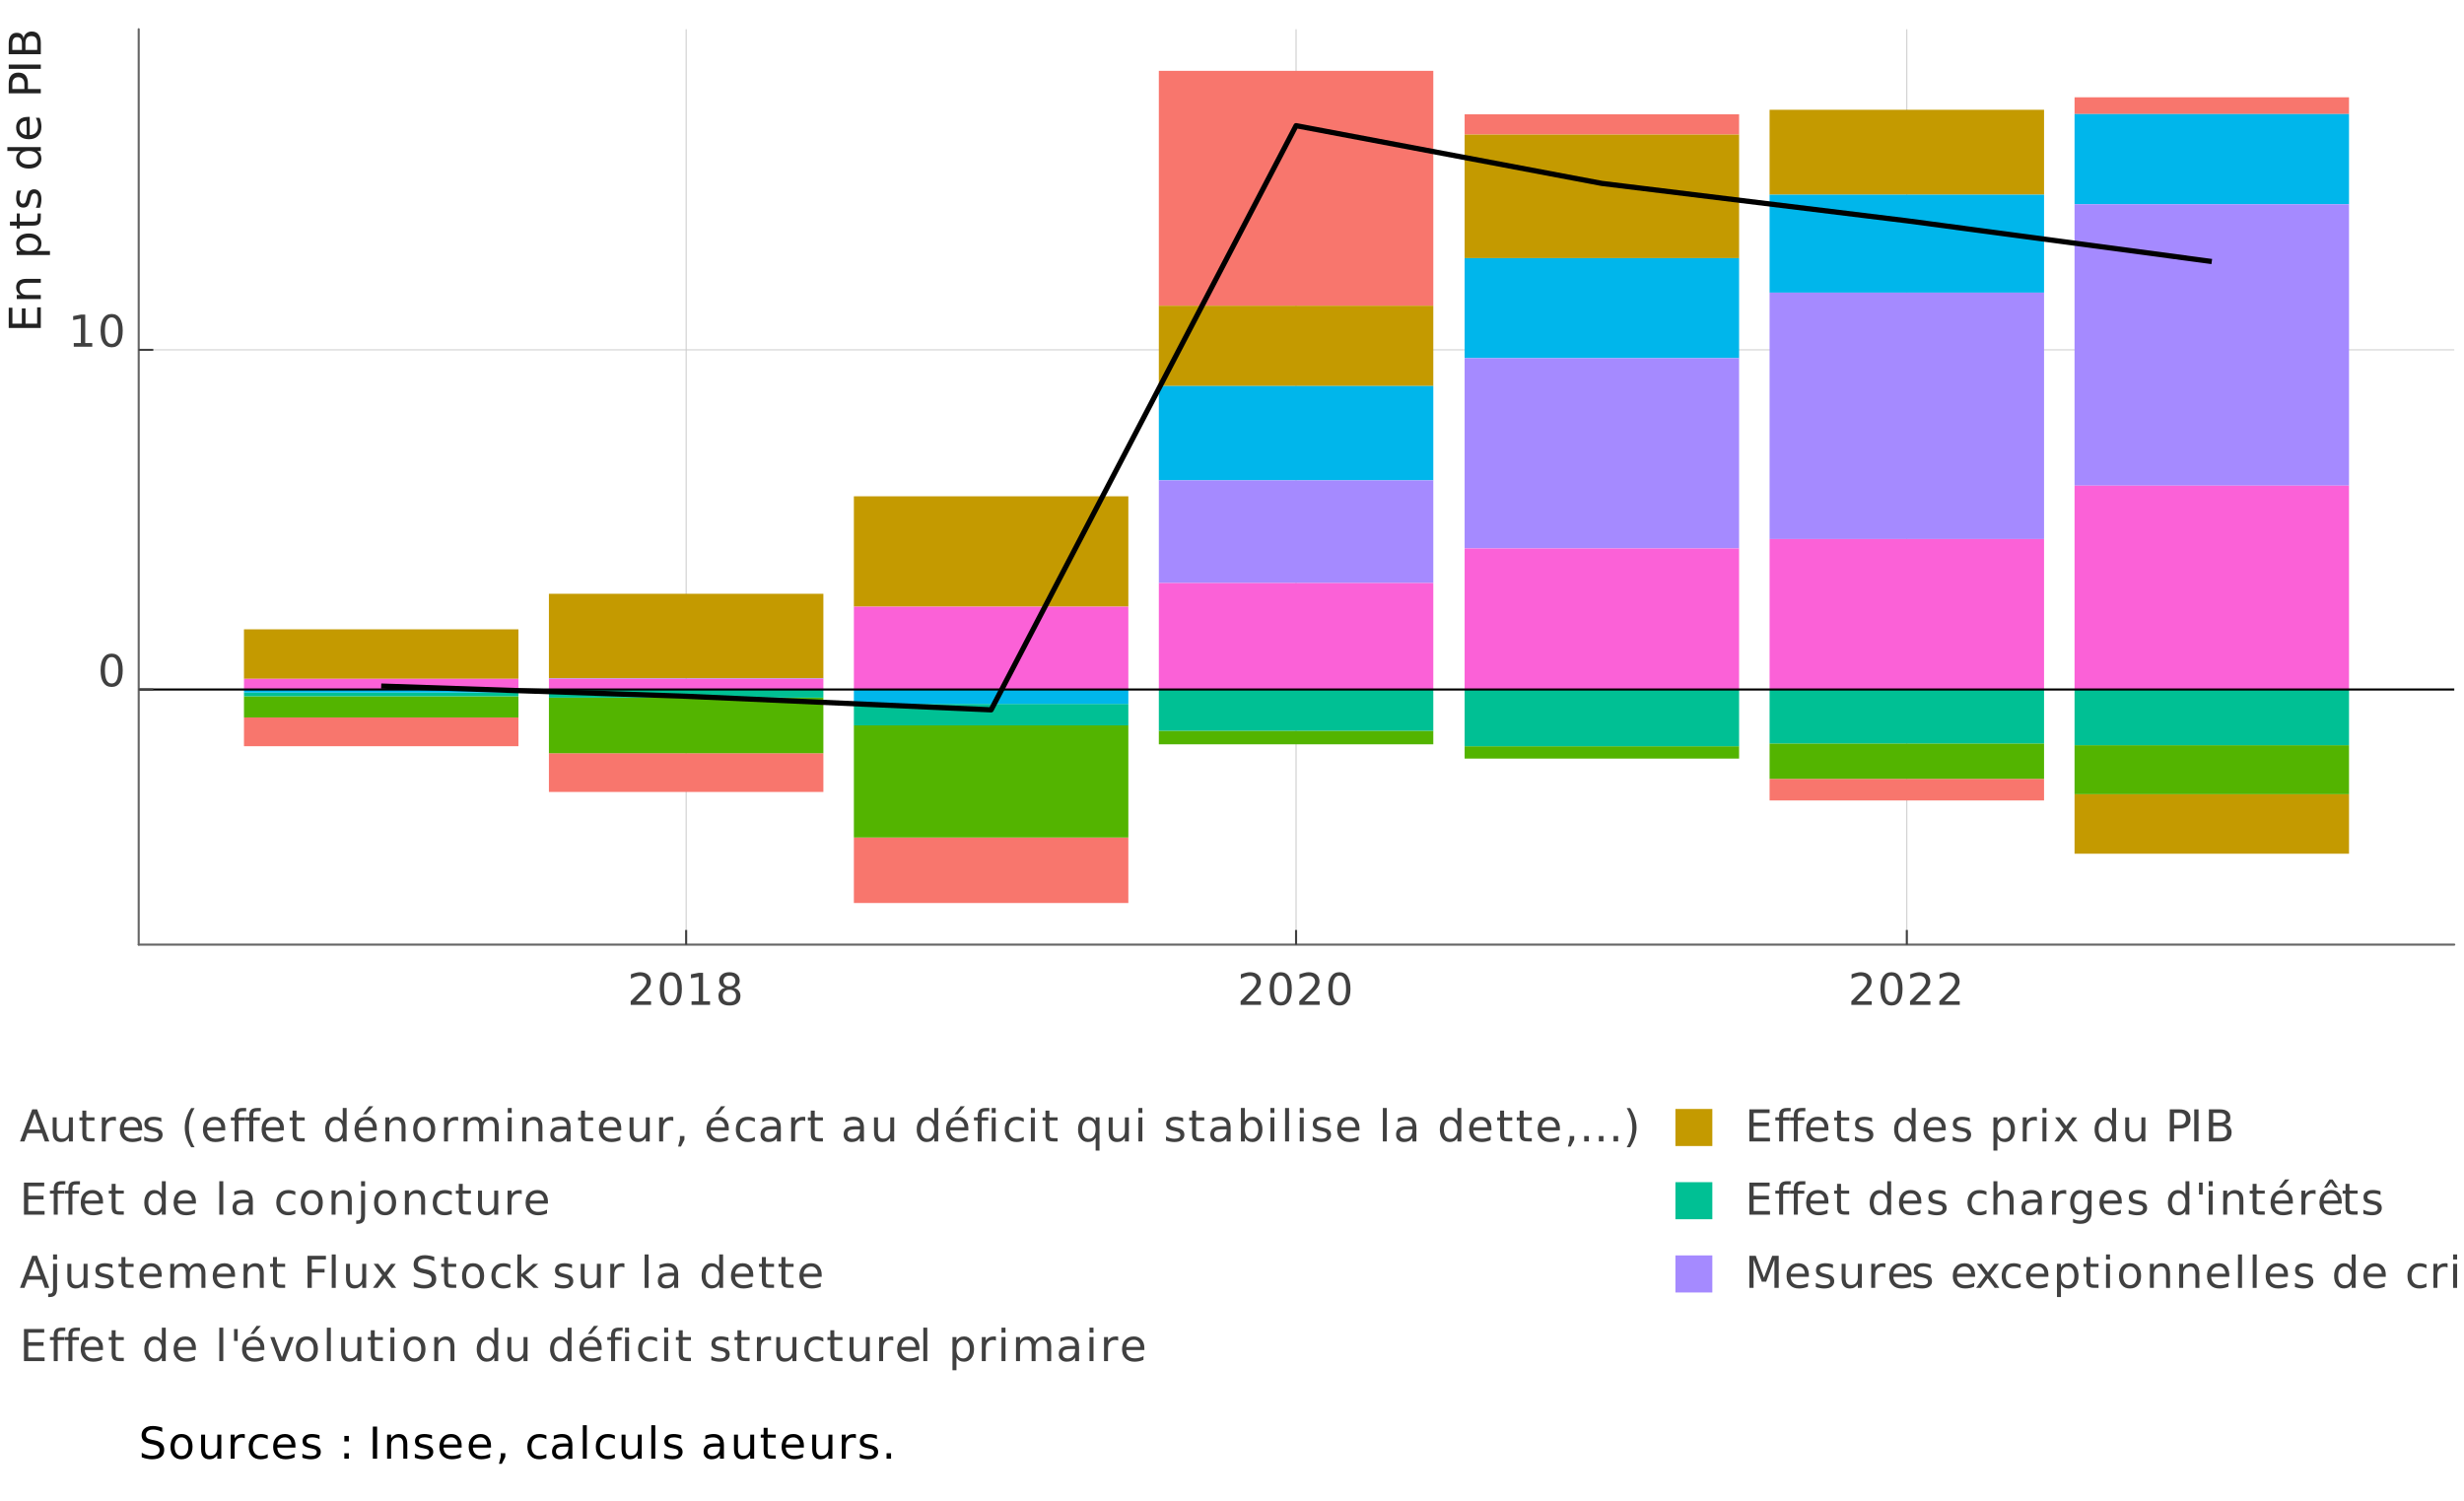 <?xml version="1.0" encoding="UTF-8"?>
<svg xmlns="http://www.w3.org/2000/svg" xmlns:xlink="http://www.w3.org/1999/xlink" width="504" height="307" viewBox="0 0 504 307">
<defs>
<g>
<g id="glyph-0-0">
<path d="M 0.453 1.594 L 0.453 -6.344 L 4.953 -6.344 L 4.953 1.594 Z M 0.953 1.094 L 4.453 1.094 L 4.453 -5.844 L 0.953 -5.844 Z M 0.953 1.094 "/>
</g>
<g id="glyph-0-1">
<path d="M 2.859 -5.984 C 2.398 -5.984 2.055 -5.754 1.828 -5.297 C 1.598 -4.848 1.484 -4.176 1.484 -3.281 C 1.484 -2.375 1.598 -1.695 1.828 -1.25 C 2.055 -0.801 2.398 -0.578 2.859 -0.578 C 3.316 -0.578 3.66 -0.801 3.891 -1.25 C 4.117 -1.695 4.234 -2.375 4.234 -3.281 C 4.234 -4.176 4.117 -4.848 3.891 -5.297 C 3.66 -5.754 3.316 -5.984 2.859 -5.984 Z M 2.859 -6.688 C 3.598 -6.688 4.16 -6.395 4.547 -5.812 C 4.93 -5.227 5.125 -4.383 5.125 -3.281 C 5.125 -2.176 4.93 -1.332 4.547 -0.75 C 4.16 -0.164 3.598 0.125 2.859 0.125 C 2.129 0.125 1.566 -0.164 1.172 -0.75 C 0.785 -1.332 0.594 -2.176 0.594 -3.281 C 0.594 -4.383 0.785 -5.227 1.172 -5.812 C 1.566 -6.395 2.129 -6.688 2.859 -6.688 Z M 2.859 -6.688 "/>
</g>
<g id="glyph-0-2">
<path d="M 1.109 -0.75 L 2.562 -0.75 L 2.562 -5.75 L 0.984 -5.438 L 0.984 -6.25 L 2.562 -6.562 L 3.453 -6.562 L 3.453 -0.75 L 4.891 -0.75 L 4.891 0 L 1.109 0 Z M 1.109 -0.75 "/>
</g>
<g id="glyph-0-3">
<path d="M 1.734 -0.75 L 4.828 -0.75 L 4.828 0 L 0.656 0 L 0.656 -0.75 C 1 -1.094 1.457 -1.555 2.031 -2.141 C 2.613 -2.734 2.984 -3.113 3.141 -3.281 C 3.422 -3.602 3.613 -3.875 3.719 -4.094 C 3.832 -4.32 3.891 -4.539 3.891 -4.75 C 3.891 -5.102 3.77 -5.391 3.531 -5.609 C 3.289 -5.828 2.973 -5.938 2.578 -5.938 C 2.297 -5.938 2 -5.883 1.688 -5.781 C 1.383 -5.688 1.055 -5.539 0.703 -5.344 L 0.703 -6.25 C 1.055 -6.383 1.391 -6.488 1.703 -6.562 C 2.016 -6.645 2.301 -6.688 2.562 -6.688 C 3.238 -6.688 3.781 -6.516 4.188 -6.172 C 4.594 -5.828 4.797 -5.375 4.797 -4.812 C 4.797 -4.539 4.742 -4.281 4.641 -4.031 C 4.535 -3.789 4.352 -3.508 4.094 -3.188 C 4.02 -3.102 3.785 -2.859 3.391 -2.453 C 2.992 -2.047 2.441 -1.477 1.734 -0.75 Z M 1.734 -0.75 "/>
</g>
<g id="glyph-0-4">
<path d="M 2.859 -3.109 C 2.441 -3.109 2.109 -2.992 1.859 -2.766 C 1.617 -2.547 1.5 -2.238 1.5 -1.844 C 1.5 -1.445 1.617 -1.133 1.859 -0.906 C 2.109 -0.688 2.441 -0.578 2.859 -0.578 C 3.285 -0.578 3.617 -0.688 3.859 -0.906 C 4.098 -1.133 4.219 -1.445 4.219 -1.844 C 4.219 -2.238 4.098 -2.547 3.859 -2.766 C 3.617 -2.992 3.285 -3.109 2.859 -3.109 Z M 1.969 -3.5 C 1.594 -3.594 1.297 -3.77 1.078 -4.031 C 0.867 -4.289 0.766 -4.609 0.766 -4.984 C 0.766 -5.504 0.953 -5.914 1.328 -6.219 C 1.703 -6.531 2.211 -6.688 2.859 -6.688 C 3.516 -6.688 4.023 -6.531 4.391 -6.219 C 4.766 -5.914 4.953 -5.504 4.953 -4.984 C 4.953 -4.609 4.844 -4.289 4.625 -4.031 C 4.414 -3.77 4.125 -3.594 3.75 -3.5 C 4.176 -3.395 4.508 -3.195 4.75 -2.906 C 4.988 -2.613 5.109 -2.258 5.109 -1.844 C 5.109 -1.207 4.914 -0.719 4.531 -0.375 C 4.145 -0.039 3.586 0.125 2.859 0.125 C 2.141 0.125 1.582 -0.039 1.188 -0.375 C 0.801 -0.719 0.609 -1.207 0.609 -1.844 C 0.609 -2.258 0.727 -2.613 0.969 -2.906 C 1.207 -3.195 1.539 -3.395 1.969 -3.5 Z M 1.641 -4.891 C 1.641 -4.555 1.742 -4.289 1.953 -4.094 C 2.172 -3.906 2.473 -3.812 2.859 -3.812 C 3.242 -3.812 3.539 -3.906 3.75 -4.094 C 3.969 -4.289 4.078 -4.555 4.078 -4.891 C 4.078 -5.234 3.969 -5.5 3.75 -5.688 C 3.539 -5.883 3.242 -5.984 2.859 -5.984 C 2.473 -5.984 2.172 -5.883 1.953 -5.688 C 1.742 -5.5 1.641 -5.234 1.641 -4.891 Z M 1.641 -4.891 "/>
</g>
<g id="glyph-0-5">
<path d="M 3.078 -5.688 L 1.875 -2.422 L 4.281 -2.422 Z M 2.578 -6.562 L 3.578 -6.562 L 6.078 0 L 5.156 0 L 4.562 -1.688 L 1.609 -1.688 L 1 0 L 0.078 0 Z M 2.578 -6.562 "/>
</g>
<g id="glyph-0-6">
<path d="M 0.766 -1.938 L 0.766 -4.922 L 1.578 -4.922 L 1.578 -1.969 C 1.578 -1.508 1.664 -1.16 1.844 -0.922 C 2.031 -0.691 2.301 -0.578 2.656 -0.578 C 3.094 -0.578 3.438 -0.711 3.688 -0.984 C 3.945 -1.266 4.078 -1.645 4.078 -2.125 L 4.078 -4.922 L 4.891 -4.922 L 4.891 0 L 4.078 0 L 4.078 -0.75 C 3.879 -0.457 3.648 -0.238 3.391 -0.094 C 3.129 0.051 2.828 0.125 2.484 0.125 C 1.922 0.125 1.492 -0.047 1.203 -0.391 C 0.91 -0.742 0.766 -1.258 0.766 -1.938 Z M 0.766 -1.938 "/>
</g>
<g id="glyph-0-7">
<path d="M 1.641 -6.312 L 1.641 -4.922 L 3.312 -4.922 L 3.312 -4.297 L 1.641 -4.297 L 1.641 -1.625 C 1.641 -1.219 1.695 -0.957 1.812 -0.844 C 1.926 -0.727 2.148 -0.672 2.484 -0.672 L 3.312 -0.672 L 3.312 0 L 2.484 0 C 1.859 0 1.426 -0.113 1.188 -0.344 C 0.945 -0.582 0.828 -1.008 0.828 -1.625 L 0.828 -4.297 L 0.234 -4.297 L 0.234 -4.922 L 0.828 -4.922 L 0.828 -6.312 Z M 1.641 -6.312 "/>
</g>
<g id="glyph-0-8">
<path d="M 3.703 -4.172 C 3.609 -4.223 3.508 -4.258 3.406 -4.281 C 3.301 -4.301 3.18 -4.312 3.047 -4.312 C 2.586 -4.312 2.234 -4.16 1.984 -3.859 C 1.742 -3.566 1.625 -3.145 1.625 -2.594 L 1.625 0 L 0.812 0 L 0.812 -4.922 L 1.625 -4.922 L 1.625 -4.156 C 1.801 -4.457 2.023 -4.68 2.297 -4.828 C 2.566 -4.973 2.895 -5.047 3.281 -5.047 C 3.344 -5.047 3.406 -5.039 3.469 -5.031 C 3.539 -5.02 3.617 -5.008 3.703 -5 Z M 3.703 -4.172 "/>
</g>
<g id="glyph-0-9">
<path d="M 5.062 -2.656 L 5.062 -2.266 L 1.344 -2.266 C 1.375 -1.711 1.539 -1.289 1.844 -1 C 2.145 -0.707 2.562 -0.562 3.094 -0.562 C 3.406 -0.562 3.707 -0.598 4 -0.672 C 4.289 -0.742 4.582 -0.859 4.875 -1.016 L 4.875 -0.25 C 4.582 -0.125 4.281 -0.031 3.969 0.031 C 3.664 0.094 3.359 0.125 3.047 0.125 C 2.266 0.125 1.645 -0.102 1.188 -0.562 C 0.727 -1.02 0.5 -1.633 0.5 -2.406 C 0.5 -3.219 0.711 -3.859 1.141 -4.328 C 1.578 -4.805 2.164 -5.047 2.906 -5.047 C 3.57 -5.047 4.098 -4.832 4.484 -4.406 C 4.867 -3.977 5.062 -3.395 5.062 -2.656 Z M 4.25 -2.906 C 4.238 -3.344 4.113 -3.691 3.875 -3.953 C 3.633 -4.223 3.316 -4.359 2.922 -4.359 C 2.461 -4.359 2.098 -4.227 1.828 -3.969 C 1.555 -3.719 1.398 -3.359 1.359 -2.891 Z M 4.25 -2.906 "/>
</g>
<g id="glyph-0-10">
<path d="M 3.984 -4.781 L 3.984 -4.016 C 3.754 -4.129 3.516 -4.211 3.266 -4.266 C 3.023 -4.328 2.773 -4.359 2.516 -4.359 C 2.109 -4.359 1.805 -4.297 1.609 -4.172 C 1.41 -4.055 1.312 -3.875 1.312 -3.625 C 1.312 -3.438 1.379 -3.289 1.516 -3.188 C 1.66 -3.082 1.953 -2.977 2.391 -2.875 L 2.656 -2.812 C 3.238 -2.688 3.648 -2.508 3.891 -2.281 C 4.129 -2.062 4.25 -1.754 4.25 -1.359 C 4.25 -0.898 4.066 -0.535 3.703 -0.266 C 3.348 -0.004 2.852 0.125 2.219 0.125 C 1.945 0.125 1.672 0.098 1.391 0.047 C 1.109 -0.004 0.805 -0.082 0.484 -0.188 L 0.484 -1.016 C 0.785 -0.859 1.082 -0.738 1.375 -0.656 C 1.664 -0.582 1.953 -0.547 2.234 -0.547 C 2.609 -0.547 2.898 -0.609 3.109 -0.734 C 3.316 -0.867 3.422 -1.055 3.422 -1.297 C 3.422 -1.516 3.344 -1.68 3.188 -1.797 C 3.039 -1.922 2.719 -2.035 2.219 -2.141 L 1.938 -2.203 C 1.438 -2.305 1.07 -2.469 0.844 -2.688 C 0.625 -2.906 0.516 -3.207 0.516 -3.594 C 0.516 -4.051 0.676 -4.406 1 -4.656 C 1.332 -4.914 1.801 -5.047 2.406 -5.047 C 2.707 -5.047 2.988 -5.02 3.25 -4.969 C 3.52 -4.926 3.766 -4.863 3.984 -4.781 Z M 3.984 -4.781 "/>
</g>
<g id="glyph-0-11">
</g>
<g id="glyph-0-12">
<path d="M 2.797 -6.828 C 2.398 -6.148 2.102 -5.484 1.906 -4.828 C 1.719 -4.172 1.625 -3.504 1.625 -2.828 C 1.625 -2.148 1.719 -1.477 1.906 -0.812 C 2.102 -0.145 2.398 0.52 2.797 1.188 L 2.094 1.188 C 1.645 0.5 1.312 -0.176 1.094 -0.844 C 0.883 -1.508 0.781 -2.172 0.781 -2.828 C 0.781 -3.484 0.883 -4.141 1.094 -4.797 C 1.312 -5.461 1.645 -6.141 2.094 -6.828 Z M 2.797 -6.828 "/>
</g>
<g id="glyph-0-13">
<path d="M 3.344 -6.844 L 3.344 -6.172 L 2.562 -6.172 C 2.27 -6.172 2.066 -6.109 1.953 -5.984 C 1.848 -5.867 1.797 -5.66 1.797 -5.359 L 1.797 -4.922 L 3.125 -4.922 L 3.125 -4.297 L 1.797 -4.297 L 1.797 0 L 0.984 0 L 0.984 -4.297 L 0.203 -4.297 L 0.203 -4.922 L 0.984 -4.922 L 0.984 -5.266 C 0.984 -5.816 1.109 -6.219 1.359 -6.469 C 1.617 -6.719 2.023 -6.844 2.578 -6.844 Z M 3.344 -6.844 "/>
</g>
<g id="glyph-0-14">
<path d="M 4.094 -4.172 L 4.094 -6.844 L 4.891 -6.844 L 4.891 0 L 4.094 0 L 4.094 -0.734 C 3.914 -0.441 3.695 -0.223 3.438 -0.078 C 3.176 0.055 2.867 0.125 2.516 0.125 C 1.922 0.125 1.438 -0.109 1.062 -0.578 C 0.688 -1.055 0.5 -1.68 0.5 -2.453 C 0.5 -3.223 0.688 -3.848 1.062 -4.328 C 1.438 -4.805 1.922 -5.047 2.516 -5.047 C 2.867 -5.047 3.176 -4.973 3.438 -4.828 C 3.695 -4.68 3.914 -4.461 4.094 -4.172 Z M 1.328 -2.453 C 1.328 -1.859 1.445 -1.391 1.688 -1.047 C 1.938 -0.711 2.273 -0.547 2.703 -0.547 C 3.129 -0.547 3.469 -0.711 3.719 -1.047 C 3.969 -1.391 4.094 -1.859 4.094 -2.453 C 4.094 -3.047 3.969 -3.508 3.719 -3.844 C 3.469 -4.188 3.129 -4.359 2.703 -4.359 C 2.273 -4.359 1.938 -4.188 1.688 -3.844 C 1.445 -3.508 1.328 -3.047 1.328 -2.453 Z M 1.328 -2.453 "/>
</g>
<g id="glyph-0-15">
<path d="M 5.062 -2.656 L 5.062 -2.266 L 1.344 -2.266 C 1.375 -1.711 1.539 -1.289 1.844 -1 C 2.145 -0.707 2.562 -0.562 3.094 -0.562 C 3.406 -0.562 3.707 -0.598 4 -0.672 C 4.289 -0.742 4.582 -0.859 4.875 -1.016 L 4.875 -0.25 C 4.582 -0.125 4.281 -0.031 3.969 0.031 C 3.664 0.094 3.359 0.125 3.047 0.125 C 2.266 0.125 1.645 -0.102 1.188 -0.562 C 0.727 -1.02 0.5 -1.633 0.5 -2.406 C 0.5 -3.219 0.711 -3.859 1.141 -4.328 C 1.578 -4.805 2.164 -5.047 2.906 -5.047 C 3.57 -5.047 4.098 -4.832 4.484 -4.406 C 4.867 -3.977 5.062 -3.395 5.062 -2.656 Z M 4.25 -2.906 C 4.238 -3.344 4.113 -3.691 3.875 -3.953 C 3.633 -4.223 3.316 -4.359 2.922 -4.359 C 2.461 -4.359 2.098 -4.227 1.828 -3.969 C 1.555 -3.719 1.398 -3.359 1.359 -2.891 Z M 3.469 -7.203 L 4.344 -7.203 L 2.906 -5.547 L 2.234 -5.547 Z M 3.469 -7.203 "/>
</g>
<g id="glyph-0-16">
<path d="M 4.938 -2.969 L 4.938 0 L 4.125 0 L 4.125 -2.938 C 4.125 -3.406 4.035 -3.754 3.859 -3.984 C 3.68 -4.223 3.41 -4.344 3.047 -4.344 C 2.609 -4.344 2.258 -4.203 2 -3.922 C 1.75 -3.641 1.625 -3.258 1.625 -2.781 L 1.625 0 L 0.812 0 L 0.812 -4.922 L 1.625 -4.922 L 1.625 -4.156 C 1.82 -4.445 2.051 -4.664 2.312 -4.812 C 2.57 -4.969 2.875 -5.047 3.219 -5.047 C 3.781 -5.047 4.207 -4.867 4.5 -4.516 C 4.789 -4.16 4.938 -3.645 4.938 -2.969 Z M 4.938 -2.969 "/>
</g>
<g id="glyph-0-17">
<path d="M 2.75 -4.359 C 2.32 -4.359 1.977 -4.188 1.719 -3.844 C 1.469 -3.508 1.344 -3.047 1.344 -2.453 C 1.344 -1.867 1.469 -1.406 1.719 -1.062 C 1.969 -0.727 2.312 -0.562 2.75 -0.562 C 3.188 -0.562 3.531 -0.727 3.781 -1.062 C 4.031 -1.406 4.156 -1.867 4.156 -2.453 C 4.156 -3.035 4.031 -3.5 3.781 -3.844 C 3.531 -4.188 3.188 -4.359 2.75 -4.359 Z M 2.75 -5.047 C 3.457 -5.047 4.008 -4.816 4.406 -4.359 C 4.812 -3.898 5.016 -3.266 5.016 -2.453 C 5.016 -1.648 4.812 -1.02 4.406 -0.562 C 4.008 -0.102 3.457 0.125 2.75 0.125 C 2.051 0.125 1.5 -0.102 1.094 -0.562 C 0.695 -1.02 0.5 -1.648 0.5 -2.453 C 0.5 -3.266 0.695 -3.898 1.094 -4.359 C 1.5 -4.816 2.051 -5.047 2.75 -5.047 Z M 2.75 -5.047 "/>
</g>
<g id="glyph-0-18">
<path d="M 4.688 -3.984 C 4.883 -4.336 5.125 -4.602 5.406 -4.781 C 5.688 -4.957 6.02 -5.047 6.406 -5.047 C 6.914 -5.047 7.305 -4.863 7.578 -4.5 C 7.859 -4.145 8 -3.633 8 -2.969 L 8 0 L 7.188 0 L 7.188 -2.938 C 7.188 -3.414 7.102 -3.77 6.938 -4 C 6.77 -4.227 6.516 -4.344 6.172 -4.344 C 5.754 -4.344 5.422 -4.203 5.172 -3.922 C 4.93 -3.641 4.812 -3.258 4.812 -2.781 L 4.812 0 L 4 0 L 4 -2.938 C 4 -3.414 3.914 -3.77 3.75 -4 C 3.582 -4.227 3.328 -4.344 2.984 -4.344 C 2.566 -4.344 2.234 -4.203 1.984 -3.922 C 1.742 -3.641 1.625 -3.258 1.625 -2.781 L 1.625 0 L 0.812 0 L 0.812 -4.922 L 1.625 -4.922 L 1.625 -4.156 C 1.812 -4.457 2.035 -4.68 2.297 -4.828 C 2.555 -4.973 2.863 -5.047 3.219 -5.047 C 3.57 -5.047 3.875 -4.953 4.125 -4.766 C 4.375 -4.586 4.562 -4.328 4.688 -3.984 Z M 4.688 -3.984 "/>
</g>
<g id="glyph-0-19">
<path d="M 0.844 -4.922 L 1.656 -4.922 L 1.656 0 L 0.844 0 Z M 0.844 -6.844 L 1.656 -6.844 L 1.656 -5.812 L 0.844 -5.812 Z M 0.844 -6.844 "/>
</g>
<g id="glyph-0-20">
<path d="M 3.078 -2.469 C 2.43 -2.469 1.977 -2.395 1.719 -2.25 C 1.469 -2.102 1.344 -1.848 1.344 -1.484 C 1.344 -1.203 1.438 -0.973 1.625 -0.797 C 1.82 -0.629 2.082 -0.547 2.406 -0.547 C 2.852 -0.547 3.211 -0.703 3.484 -1.016 C 3.754 -1.336 3.891 -1.766 3.891 -2.297 L 3.891 -2.469 Z M 4.703 -2.812 L 4.703 0 L 3.891 0 L 3.891 -0.75 C 3.703 -0.445 3.469 -0.223 3.188 -0.078 C 2.914 0.055 2.582 0.125 2.188 0.125 C 1.688 0.125 1.285 -0.016 0.984 -0.297 C 0.691 -0.578 0.547 -0.957 0.547 -1.438 C 0.547 -1.988 0.727 -2.406 1.094 -2.688 C 1.469 -2.969 2.02 -3.109 2.75 -3.109 L 3.891 -3.109 L 3.891 -3.188 C 3.891 -3.562 3.766 -3.848 3.516 -4.047 C 3.273 -4.254 2.93 -4.359 2.484 -4.359 C 2.203 -4.359 1.926 -4.32 1.656 -4.25 C 1.395 -4.188 1.145 -4.086 0.906 -3.953 L 0.906 -4.703 C 1.195 -4.816 1.484 -4.898 1.766 -4.953 C 2.047 -5.016 2.316 -5.047 2.578 -5.047 C 3.285 -5.047 3.816 -4.859 4.172 -4.484 C 4.523 -4.117 4.703 -3.562 4.703 -2.812 Z M 4.703 -2.812 "/>
</g>
<g id="glyph-0-21">
<path d="M 1.062 -1.109 L 1.984 -1.109 L 1.984 -0.359 L 1.266 1.047 L 0.688 1.047 L 1.062 -0.359 Z M 1.062 -1.109 "/>
</g>
<g id="glyph-0-22">
<path d="M 4.391 -4.734 L 4.391 -3.984 C 4.16 -4.109 3.93 -4.203 3.703 -4.266 C 3.473 -4.328 3.238 -4.359 3 -4.359 C 2.477 -4.359 2.07 -4.191 1.781 -3.859 C 1.488 -3.523 1.344 -3.055 1.344 -2.453 C 1.344 -1.859 1.488 -1.395 1.781 -1.062 C 2.07 -0.727 2.477 -0.562 3 -0.562 C 3.238 -0.562 3.473 -0.594 3.703 -0.656 C 3.93 -0.719 4.16 -0.812 4.391 -0.938 L 4.391 -0.188 C 4.16 -0.082 3.926 -0.004 3.688 0.047 C 3.445 0.098 3.191 0.125 2.922 0.125 C 2.18 0.125 1.594 -0.102 1.156 -0.562 C 0.719 -1.031 0.5 -1.66 0.5 -2.453 C 0.5 -3.254 0.719 -3.883 1.156 -4.344 C 1.594 -4.812 2.195 -5.047 2.969 -5.047 C 3.219 -5.047 3.461 -5.02 3.703 -4.969 C 3.941 -4.914 4.172 -4.836 4.391 -4.734 Z M 4.391 -4.734 "/>
</g>
<g id="glyph-0-23">
<path d="M 1.328 -2.453 C 1.328 -1.859 1.445 -1.391 1.688 -1.047 C 1.938 -0.711 2.273 -0.547 2.703 -0.547 C 3.129 -0.547 3.469 -0.711 3.719 -1.047 C 3.969 -1.391 4.094 -1.859 4.094 -2.453 C 4.094 -3.047 3.969 -3.508 3.719 -3.844 C 3.469 -4.188 3.129 -4.359 2.703 -4.359 C 2.273 -4.359 1.938 -4.188 1.688 -3.844 C 1.445 -3.508 1.328 -3.047 1.328 -2.453 Z M 4.094 -0.734 C 3.914 -0.441 3.695 -0.223 3.438 -0.078 C 3.176 0.055 2.867 0.125 2.516 0.125 C 1.922 0.125 1.438 -0.109 1.062 -0.578 C 0.688 -1.055 0.5 -1.68 0.5 -2.453 C 0.5 -3.223 0.688 -3.848 1.062 -4.328 C 1.438 -4.805 1.922 -5.047 2.516 -5.047 C 2.867 -5.047 3.176 -4.973 3.438 -4.828 C 3.695 -4.68 3.914 -4.461 4.094 -4.172 L 4.094 -4.922 L 4.891 -4.922 L 4.891 1.875 L 4.094 1.875 Z M 4.094 -0.734 "/>
</g>
<g id="glyph-0-24">
<path d="M 4.375 -2.453 C 4.375 -3.047 4.25 -3.508 4 -3.844 C 3.758 -4.188 3.426 -4.359 3 -4.359 C 2.57 -4.359 2.234 -4.188 1.984 -3.844 C 1.742 -3.508 1.625 -3.047 1.625 -2.453 C 1.625 -1.859 1.742 -1.391 1.984 -1.047 C 2.234 -0.711 2.57 -0.547 3 -0.547 C 3.426 -0.547 3.758 -0.711 4 -1.047 C 4.25 -1.391 4.375 -1.859 4.375 -2.453 Z M 1.625 -4.172 C 1.801 -4.461 2.016 -4.68 2.266 -4.828 C 2.523 -4.973 2.836 -5.047 3.203 -5.047 C 3.797 -5.047 4.281 -4.805 4.656 -4.328 C 5.031 -3.848 5.219 -3.223 5.219 -2.453 C 5.219 -1.68 5.031 -1.055 4.656 -0.578 C 4.281 -0.109 3.797 0.125 3.203 0.125 C 2.836 0.125 2.523 0.055 2.266 -0.078 C 2.016 -0.223 1.801 -0.441 1.625 -0.734 L 1.625 0 L 0.812 0 L 0.812 -6.844 L 1.625 -6.844 Z M 1.625 -4.172 "/>
</g>
<g id="glyph-0-25">
<path d="M 0.844 -6.844 L 1.656 -6.844 L 1.656 0 L 0.844 0 Z M 0.844 -6.844 "/>
</g>
<g id="glyph-0-26">
<path d="M 4.031 -1.109 L 4.969 -1.109 L 4.969 0 L 4.031 0 Z M 7.031 -1.109 L 7.969 -1.109 L 7.969 0 L 7.031 0 Z M 1.031 -1.109 L 1.969 -1.109 L 1.969 0 L 1.031 0 Z M 1.031 -1.109 "/>
</g>
<g id="glyph-0-27">
<path d="M 0.719 -6.828 L 1.422 -6.828 C 1.859 -6.141 2.188 -5.461 2.406 -4.797 C 2.625 -4.141 2.734 -3.484 2.734 -2.828 C 2.734 -2.172 2.625 -1.508 2.406 -0.844 C 2.188 -0.176 1.859 0.5 1.422 1.188 L 0.719 1.188 C 1.113 0.52 1.406 -0.145 1.594 -0.812 C 1.781 -1.477 1.875 -2.148 1.875 -2.828 C 1.875 -3.504 1.781 -4.172 1.594 -4.828 C 1.406 -5.484 1.113 -6.148 0.719 -6.828 Z M 0.719 -6.828 "/>
</g>
<g id="glyph-0-28">
<path d="M 0.891 -6.562 L 5.031 -6.562 L 5.031 -5.812 L 1.766 -5.812 L 1.766 -3.875 L 4.891 -3.875 L 4.891 -3.125 L 1.766 -3.125 L 1.766 -0.75 L 5.109 -0.75 L 5.109 0 L 0.891 0 Z M 0.891 -6.562 "/>
</g>
<g id="glyph-0-29">
<path d="M 1.625 -0.734 L 1.625 1.875 L 0.812 1.875 L 0.812 -4.922 L 1.625 -4.922 L 1.625 -4.172 C 1.801 -4.461 2.016 -4.68 2.266 -4.828 C 2.523 -4.973 2.836 -5.047 3.203 -5.047 C 3.797 -5.047 4.281 -4.805 4.656 -4.328 C 5.031 -3.848 5.219 -3.223 5.219 -2.453 C 5.219 -1.68 5.031 -1.055 4.656 -0.578 C 4.281 -0.109 3.797 0.125 3.203 0.125 C 2.836 0.125 2.523 0.055 2.266 -0.078 C 2.016 -0.223 1.801 -0.441 1.625 -0.734 Z M 4.375 -2.453 C 4.375 -3.047 4.25 -3.508 4 -3.844 C 3.758 -4.188 3.426 -4.359 3 -4.359 C 2.57 -4.359 2.234 -4.188 1.984 -3.844 C 1.742 -3.508 1.625 -3.047 1.625 -2.453 C 1.625 -1.859 1.742 -1.391 1.984 -1.047 C 2.234 -0.711 2.57 -0.547 3 -0.547 C 3.426 -0.547 3.758 -0.711 4 -1.047 C 4.25 -1.391 4.375 -1.859 4.375 -2.453 Z M 4.375 -2.453 "/>
</g>
<g id="glyph-0-30">
<path d="M 4.938 -4.922 L 3.156 -2.531 L 5.031 0 L 4.078 0 L 2.641 -1.938 L 1.219 0 L 0.266 0 L 2.172 -2.578 L 0.422 -4.922 L 1.375 -4.922 L 2.688 -3.172 L 3.984 -4.922 Z M 4.938 -4.922 "/>
</g>
<g id="glyph-0-31">
<path d="M 1.766 -5.828 L 1.766 -3.359 L 2.891 -3.359 C 3.297 -3.359 3.613 -3.469 3.844 -3.688 C 4.07 -3.906 4.188 -4.207 4.188 -4.594 C 4.188 -4.988 4.07 -5.289 3.844 -5.5 C 3.613 -5.719 3.297 -5.828 2.891 -5.828 Z M 0.891 -6.562 L 2.891 -6.562 C 3.617 -6.562 4.172 -6.395 4.547 -6.062 C 4.93 -5.727 5.125 -5.238 5.125 -4.594 C 5.125 -3.945 4.93 -3.457 4.547 -3.125 C 4.172 -2.801 3.617 -2.641 2.891 -2.641 L 1.766 -2.641 L 1.766 0 L 0.891 0 Z M 0.891 -6.562 "/>
</g>
<g id="glyph-0-32">
<path d="M 0.891 -6.562 L 1.766 -6.562 L 1.766 0 L 0.891 0 Z M 0.891 -6.562 "/>
</g>
<g id="glyph-0-33">
<path d="M 1.766 -3.141 L 1.766 -0.734 L 3.188 -0.734 C 3.664 -0.734 4.02 -0.832 4.25 -1.031 C 4.477 -1.227 4.594 -1.531 4.594 -1.938 C 4.594 -2.344 4.477 -2.645 4.25 -2.844 C 4.02 -3.039 3.664 -3.141 3.188 -3.141 Z M 1.766 -5.828 L 1.766 -3.859 L 3.078 -3.859 C 3.516 -3.859 3.836 -3.938 4.047 -4.094 C 4.266 -4.258 4.375 -4.508 4.375 -4.844 C 4.375 -5.176 4.266 -5.422 4.047 -5.578 C 3.836 -5.742 3.516 -5.828 3.078 -5.828 Z M 0.891 -6.562 L 3.156 -6.562 C 3.832 -6.562 4.352 -6.422 4.719 -6.141 C 5.082 -5.859 5.266 -5.457 5.266 -4.938 C 5.266 -4.539 5.172 -4.223 4.984 -3.984 C 4.797 -3.742 4.52 -3.594 4.156 -3.531 C 4.594 -3.438 4.93 -3.238 5.172 -2.938 C 5.41 -2.645 5.531 -2.281 5.531 -1.844 C 5.531 -1.25 5.332 -0.789 4.938 -0.469 C 4.539 -0.156 3.973 0 3.234 0 L 0.891 0 Z M 0.891 -6.562 "/>
</g>
<g id="glyph-0-34">
<path d="M 0.844 -4.922 L 1.656 -4.922 L 1.656 0.094 C 1.656 0.719 1.535 1.172 1.297 1.453 C 1.055 1.734 0.672 1.875 0.141 1.875 L -0.156 1.875 L -0.156 1.188 L 0.047 1.188 C 0.359 1.188 0.566 1.113 0.672 0.969 C 0.785 0.832 0.844 0.539 0.844 0.094 Z M 0.844 -6.844 L 1.656 -6.844 L 1.656 -5.812 L 0.844 -5.812 Z M 0.844 -6.844 "/>
</g>
<g id="glyph-0-35">
<path d="M 4.938 -2.969 L 4.938 0 L 4.125 0 L 4.125 -2.938 C 4.125 -3.406 4.035 -3.754 3.859 -3.984 C 3.68 -4.223 3.41 -4.344 3.047 -4.344 C 2.609 -4.344 2.258 -4.203 2 -3.922 C 1.75 -3.641 1.625 -3.258 1.625 -2.781 L 1.625 0 L 0.812 0 L 0.812 -6.844 L 1.625 -6.844 L 1.625 -4.156 C 1.82 -4.445 2.051 -4.664 2.312 -4.812 C 2.57 -4.969 2.875 -5.047 3.219 -5.047 C 3.781 -5.047 4.207 -4.867 4.5 -4.516 C 4.789 -4.16 4.938 -3.645 4.938 -2.969 Z M 4.938 -2.969 "/>
</g>
<g id="glyph-0-36">
<path d="M 4.094 -2.516 C 4.094 -3.098 3.969 -3.551 3.719 -3.875 C 3.477 -4.195 3.141 -4.359 2.703 -4.359 C 2.273 -4.359 1.938 -4.195 1.688 -3.875 C 1.445 -3.551 1.328 -3.098 1.328 -2.516 C 1.328 -1.93 1.445 -1.477 1.688 -1.156 C 1.938 -0.832 2.273 -0.672 2.703 -0.672 C 3.141 -0.672 3.477 -0.832 3.719 -1.156 C 3.969 -1.477 4.094 -1.93 4.094 -2.516 Z M 4.891 -0.609 C 4.891 0.223 4.703 0.844 4.328 1.25 C 3.961 1.664 3.395 1.875 2.625 1.875 C 2.344 1.875 2.078 1.852 1.828 1.812 C 1.578 1.77 1.332 1.703 1.094 1.609 L 1.094 0.828 C 1.332 0.953 1.566 1.047 1.797 1.109 C 2.023 1.172 2.258 1.203 2.5 1.203 C 3.031 1.203 3.426 1.062 3.688 0.781 C 3.957 0.508 4.094 0.094 4.094 -0.469 L 4.094 -0.859 C 3.926 -0.578 3.707 -0.363 3.438 -0.219 C 3.176 -0.07 2.867 0 2.516 0 C 1.91 0 1.422 -0.227 1.047 -0.688 C 0.68 -1.145 0.5 -1.754 0.5 -2.516 C 0.5 -3.273 0.68 -3.883 1.047 -4.344 C 1.422 -4.812 1.91 -5.047 2.516 -5.047 C 2.867 -5.047 3.176 -4.973 3.438 -4.828 C 3.707 -4.68 3.926 -4.461 4.094 -4.172 L 4.094 -4.922 L 4.891 -4.922 Z M 4.891 -0.609 "/>
</g>
<g id="glyph-0-37">
<path d="M 1.609 -6.562 L 1.609 -4.125 L 0.859 -4.125 L 0.859 -6.562 Z M 1.609 -6.562 "/>
</g>
<g id="glyph-0-38">
<path d="M 5.062 -2.656 L 5.062 -2.266 L 1.344 -2.266 C 1.375 -1.711 1.539 -1.289 1.844 -1 C 2.145 -0.707 2.562 -0.562 3.094 -0.562 C 3.406 -0.562 3.707 -0.598 4 -0.672 C 4.289 -0.742 4.582 -0.859 4.875 -1.016 L 4.875 -0.25 C 4.582 -0.125 4.281 -0.031 3.969 0.031 C 3.664 0.094 3.359 0.125 3.047 0.125 C 2.266 0.125 1.645 -0.102 1.188 -0.562 C 0.727 -1.02 0.5 -1.633 0.5 -2.406 C 0.5 -3.219 0.711 -3.859 1.141 -4.328 C 1.578 -4.805 2.164 -5.047 2.906 -5.047 C 3.57 -5.047 4.098 -4.832 4.484 -4.406 C 4.867 -3.977 5.062 -3.395 5.062 -2.656 Z M 4.25 -2.906 C 4.238 -3.344 4.113 -3.691 3.875 -3.953 C 3.633 -4.223 3.316 -4.359 2.922 -4.359 C 2.461 -4.359 2.098 -4.227 1.828 -3.969 C 1.555 -3.719 1.398 -3.359 1.359 -2.891 Z M 2.531 -7.203 L 3.188 -7.203 L 4.266 -5.547 L 3.656 -5.547 L 2.859 -6.625 L 2.062 -5.547 L 1.453 -5.547 Z M 2.531 -7.203 "/>
</g>
<g id="glyph-0-39">
<path d="M 0.891 -6.562 L 4.656 -6.562 L 4.656 -5.812 L 1.766 -5.812 L 1.766 -3.875 L 4.375 -3.875 L 4.375 -3.141 L 1.766 -3.141 L 1.766 0 L 0.891 0 Z M 0.891 -6.562 "/>
</g>
<g id="glyph-0-40">
<path d="M 4.812 -6.344 L 4.812 -5.484 C 4.477 -5.641 4.16 -5.754 3.859 -5.828 C 3.566 -5.91 3.281 -5.953 3 -5.953 C 2.508 -5.953 2.133 -5.859 1.875 -5.672 C 1.613 -5.484 1.484 -5.219 1.484 -4.875 C 1.484 -4.582 1.57 -4.363 1.75 -4.219 C 1.926 -4.07 2.254 -3.953 2.734 -3.859 L 3.281 -3.75 C 3.938 -3.625 4.422 -3.398 4.734 -3.078 C 5.055 -2.766 5.219 -2.344 5.219 -1.812 C 5.219 -1.176 5.004 -0.691 4.578 -0.359 C 4.148 -0.035 3.523 0.125 2.703 0.125 C 2.391 0.125 2.055 0.086 1.703 0.016 C 1.359 -0.047 1 -0.148 0.625 -0.297 L 0.625 -1.203 C 0.977 -1.004 1.328 -0.852 1.672 -0.75 C 2.023 -0.645 2.367 -0.594 2.703 -0.594 C 3.203 -0.594 3.586 -0.691 3.859 -0.891 C 4.141 -1.086 4.281 -1.375 4.281 -1.75 C 4.281 -2.07 4.18 -2.32 3.984 -2.5 C 3.785 -2.676 3.461 -2.812 3.016 -2.906 L 2.469 -3.016 C 1.812 -3.148 1.332 -3.359 1.031 -3.641 C 0.738 -3.922 0.594 -4.312 0.594 -4.812 C 0.594 -5.383 0.797 -5.836 1.203 -6.172 C 1.609 -6.516 2.172 -6.688 2.891 -6.688 C 3.203 -6.688 3.516 -6.656 3.828 -6.594 C 4.148 -6.539 4.477 -6.457 4.812 -6.344 Z M 4.812 -6.344 "/>
</g>
<g id="glyph-0-41">
<path d="M 0.812 -6.844 L 1.625 -6.844 L 1.625 -2.797 L 4.047 -4.922 L 5.078 -4.922 L 2.469 -2.625 L 5.188 0 L 4.125 0 L 1.625 -2.406 L 1.625 0 L 0.812 0 Z M 0.812 -6.844 "/>
</g>
<g id="glyph-0-42">
<path d="M 0.891 -6.562 L 2.203 -6.562 L 3.875 -2.094 L 5.562 -6.562 L 6.891 -6.562 L 6.891 0 L 6.016 0 L 6.016 -5.766 L 4.328 -1.266 L 3.438 -1.266 L 1.75 -5.766 L 1.75 0 L 0.891 0 Z M 0.891 -6.562 "/>
</g>
<g id="glyph-0-43">
<path d="M 0.266 -4.922 L 1.125 -4.922 L 2.656 -0.797 L 4.203 -4.922 L 5.062 -4.922 L 3.219 0 L 2.109 0 Z M 0.266 -4.922 "/>
</g>
<g id="glyph-0-44">
<path d="M 1.062 -1.109 L 1.984 -1.109 L 1.984 0 L 1.062 0 Z M 1.062 -4.656 L 1.984 -4.656 L 1.984 -3.531 L 1.062 -3.531 Z M 1.062 -4.656 "/>
</g>
<g id="glyph-0-45">
<path d="M 0.969 -1.109 L 1.891 -1.109 L 1.891 0 L 0.969 0 Z M 0.969 -1.109 "/>
</g>
<g id="glyph-1-0">
<path d="M 1.594 -0.453 L -6.344 -0.453 L -6.344 -4.953 L 1.594 -4.953 Z M 1.094 -0.953 L 1.094 -4.453 L -5.844 -4.453 L -5.844 -0.953 Z M 1.094 -0.953 "/>
</g>
<g id="glyph-1-1">
<path d="M -6.562 -0.891 L -6.562 -5.031 L -5.812 -5.031 L -5.812 -1.766 L -3.875 -1.766 L -3.875 -4.891 L -3.125 -4.891 L -3.125 -1.766 L -0.75 -1.766 L -0.75 -5.109 L 0 -5.109 L 0 -0.891 Z M -6.562 -0.891 "/>
</g>
<g id="glyph-1-2">
<path d="M -2.969 -4.938 L 0 -4.938 L 0 -4.125 L -2.938 -4.125 C -3.406 -4.125 -3.754 -4.035 -3.984 -3.859 C -4.223 -3.68 -4.344 -3.41 -4.344 -3.047 C -4.344 -2.609 -4.203 -2.258 -3.922 -2 C -3.641 -1.75 -3.258 -1.625 -2.781 -1.625 L 0 -1.625 L 0 -0.812 L -4.922 -0.812 L -4.922 -1.625 L -4.156 -1.625 C -4.445 -1.82 -4.664 -2.051 -4.812 -2.312 C -4.969 -2.57 -5.047 -2.875 -5.047 -3.219 C -5.047 -3.781 -4.867 -4.207 -4.516 -4.5 C -4.16 -4.789 -3.645 -4.938 -2.969 -4.938 Z M -2.969 -4.938 "/>
</g>
<g id="glyph-1-3">
</g>
<g id="glyph-1-4">
<path d="M -0.734 -1.625 L 1.875 -1.625 L 1.875 -0.812 L -4.922 -0.812 L -4.922 -1.625 L -4.172 -1.625 C -4.461 -1.801 -4.68 -2.016 -4.828 -2.266 C -4.973 -2.523 -5.047 -2.836 -5.047 -3.203 C -5.047 -3.797 -4.805 -4.281 -4.328 -4.656 C -3.848 -5.031 -3.223 -5.219 -2.453 -5.219 C -1.68 -5.219 -1.055 -5.031 -0.578 -4.656 C -0.109 -4.281 0.125 -3.797 0.125 -3.203 C 0.125 -2.836 0.055 -2.523 -0.078 -2.266 C -0.223 -2.016 -0.441 -1.801 -0.734 -1.625 Z M -2.453 -4.375 C -3.047 -4.375 -3.508 -4.25 -3.844 -4 C -4.188 -3.758 -4.359 -3.426 -4.359 -3 C -4.359 -2.57 -4.188 -2.234 -3.844 -1.984 C -3.508 -1.742 -3.047 -1.625 -2.453 -1.625 C -1.859 -1.625 -1.391 -1.742 -1.047 -1.984 C -0.711 -2.234 -0.547 -2.57 -0.547 -3 C -0.547 -3.426 -0.711 -3.758 -1.047 -4 C -1.391 -4.25 -1.859 -4.375 -2.453 -4.375 Z M -2.453 -4.375 "/>
</g>
<g id="glyph-1-5">
<path d="M -6.312 -1.641 L -4.922 -1.641 L -4.922 -3.312 L -4.297 -3.312 L -4.297 -1.641 L -1.625 -1.641 C -1.219 -1.641 -0.957 -1.695 -0.844 -1.812 C -0.727 -1.926 -0.672 -2.148 -0.672 -2.484 L -0.672 -3.312 L 0 -3.312 L 0 -2.484 C 0 -1.859 -0.113 -1.426 -0.344 -1.188 C -0.582 -0.945 -1.008 -0.828 -1.625 -0.828 L -4.297 -0.828 L -4.297 -0.234 L -4.922 -0.234 L -4.922 -0.828 L -6.312 -0.828 Z M -6.312 -1.641 "/>
</g>
<g id="glyph-1-6">
<path d="M -4.781 -3.984 L -4.016 -3.984 C -4.129 -3.754 -4.211 -3.516 -4.266 -3.266 C -4.328 -3.023 -4.359 -2.773 -4.359 -2.516 C -4.359 -2.109 -4.297 -1.805 -4.172 -1.609 C -4.055 -1.41 -3.875 -1.312 -3.625 -1.312 C -3.438 -1.312 -3.289 -1.379 -3.188 -1.516 C -3.082 -1.66 -2.977 -1.953 -2.875 -2.391 L -2.812 -2.656 C -2.688 -3.238 -2.508 -3.648 -2.281 -3.891 C -2.062 -4.129 -1.754 -4.25 -1.359 -4.25 C -0.898 -4.25 -0.535 -4.066 -0.266 -3.703 C -0.004 -3.348 0.125 -2.852 0.125 -2.219 C 0.125 -1.945 0.098 -1.672 0.047 -1.391 C -0.004 -1.109 -0.082 -0.805 -0.188 -0.484 L -1.016 -0.484 C -0.859 -0.785 -0.738 -1.082 -0.656 -1.375 C -0.582 -1.664 -0.547 -1.953 -0.547 -2.234 C -0.547 -2.609 -0.609 -2.898 -0.734 -3.109 C -0.867 -3.316 -1.055 -3.422 -1.297 -3.422 C -1.516 -3.422 -1.68 -3.344 -1.797 -3.188 C -1.922 -3.039 -2.035 -2.719 -2.141 -2.219 L -2.203 -1.938 C -2.305 -1.438 -2.469 -1.07 -2.688 -0.844 C -2.906 -0.625 -3.207 -0.516 -3.594 -0.516 C -4.051 -0.516 -4.406 -0.676 -4.656 -1 C -4.914 -1.332 -5.047 -1.801 -5.047 -2.406 C -5.047 -2.707 -5.02 -2.988 -4.969 -3.25 C -4.926 -3.52 -4.863 -3.766 -4.781 -3.984 Z M -4.781 -3.984 "/>
</g>
<g id="glyph-1-7">
<path d="M -4.172 -4.094 L -6.844 -4.094 L -6.844 -4.891 L 0 -4.891 L 0 -4.094 L -0.734 -4.094 C -0.441 -3.914 -0.223 -3.695 -0.078 -3.438 C 0.055 -3.176 0.125 -2.867 0.125 -2.516 C 0.125 -1.922 -0.109 -1.438 -0.578 -1.062 C -1.055 -0.688 -1.68 -0.5 -2.453 -0.5 C -3.223 -0.5 -3.848 -0.688 -4.328 -1.062 C -4.805 -1.438 -5.047 -1.922 -5.047 -2.516 C -5.047 -2.867 -4.973 -3.176 -4.828 -3.438 C -4.68 -3.695 -4.461 -3.914 -4.172 -4.094 Z M -2.453 -1.328 C -1.859 -1.328 -1.391 -1.445 -1.047 -1.688 C -0.711 -1.938 -0.547 -2.273 -0.547 -2.703 C -0.547 -3.129 -0.711 -3.469 -1.047 -3.719 C -1.391 -3.969 -1.859 -4.094 -2.453 -4.094 C -3.047 -4.094 -3.508 -3.969 -3.844 -3.719 C -4.188 -3.469 -4.359 -3.129 -4.359 -2.703 C -4.359 -2.273 -4.188 -1.938 -3.844 -1.688 C -3.508 -1.445 -3.047 -1.328 -2.453 -1.328 Z M -2.453 -1.328 "/>
</g>
<g id="glyph-1-8">
<path d="M -2.656 -5.062 L -2.266 -5.062 L -2.266 -1.344 C -1.711 -1.375 -1.289 -1.539 -1 -1.844 C -0.707 -2.145 -0.562 -2.562 -0.562 -3.094 C -0.562 -3.406 -0.598 -3.707 -0.672 -4 C -0.742 -4.289 -0.859 -4.582 -1.016 -4.875 L -0.25 -4.875 C -0.125 -4.582 -0.031 -4.281 0.031 -3.969 C 0.094 -3.664 0.125 -3.359 0.125 -3.047 C 0.125 -2.266 -0.102 -1.645 -0.562 -1.188 C -1.02 -0.727 -1.633 -0.5 -2.406 -0.5 C -3.219 -0.5 -3.859 -0.711 -4.328 -1.141 C -4.805 -1.578 -5.047 -2.164 -5.047 -2.906 C -5.047 -3.57 -4.832 -4.098 -4.406 -4.484 C -3.977 -4.867 -3.395 -5.062 -2.656 -5.062 Z M -2.906 -4.25 C -3.344 -4.238 -3.691 -4.113 -3.953 -3.875 C -4.223 -3.633 -4.359 -3.316 -4.359 -2.922 C -4.359 -2.461 -4.227 -2.098 -3.969 -1.828 C -3.719 -1.555 -3.359 -1.398 -2.891 -1.359 Z M -2.906 -4.25 "/>
</g>
<g id="glyph-1-9">
<path d="M -5.828 -1.766 L -3.359 -1.766 L -3.359 -2.891 C -3.359 -3.297 -3.469 -3.613 -3.688 -3.844 C -3.906 -4.07 -4.207 -4.188 -4.594 -4.188 C -4.988 -4.188 -5.289 -4.07 -5.5 -3.844 C -5.719 -3.613 -5.828 -3.297 -5.828 -2.891 Z M -6.562 -0.891 L -6.562 -2.891 C -6.562 -3.617 -6.395 -4.172 -6.062 -4.547 C -5.727 -4.93 -5.238 -5.125 -4.594 -5.125 C -3.945 -5.125 -3.457 -4.93 -3.125 -4.547 C -2.801 -4.172 -2.641 -3.617 -2.641 -2.891 L -2.641 -1.766 L 0 -1.766 L 0 -0.891 Z M -6.562 -0.891 "/>
</g>
<g id="glyph-1-10">
<path d="M -6.562 -0.891 L -6.562 -1.766 L 0 -1.766 L 0 -0.891 Z M -6.562 -0.891 "/>
</g>
<g id="glyph-1-11">
<path d="M -3.141 -1.766 L -0.734 -1.766 L -0.734 -3.188 C -0.734 -3.664 -0.832 -4.02 -1.031 -4.25 C -1.227 -4.477 -1.531 -4.594 -1.938 -4.594 C -2.344 -4.594 -2.645 -4.477 -2.844 -4.25 C -3.039 -4.02 -3.141 -3.664 -3.141 -3.188 Z M -5.828 -1.766 L -3.859 -1.766 L -3.859 -3.078 C -3.859 -3.516 -3.938 -3.836 -4.094 -4.047 C -4.258 -4.266 -4.508 -4.375 -4.844 -4.375 C -5.176 -4.375 -5.422 -4.266 -5.578 -4.047 C -5.742 -3.836 -5.828 -3.516 -5.828 -3.078 Z M -6.562 -0.891 L -6.562 -3.156 C -6.562 -3.832 -6.422 -4.352 -6.141 -4.719 C -5.859 -5.082 -5.457 -5.266 -4.938 -5.266 C -4.539 -5.266 -4.223 -5.172 -3.984 -4.984 C -3.742 -4.797 -3.594 -4.52 -3.531 -4.156 C -3.438 -4.594 -3.238 -4.93 -2.938 -5.172 C -2.645 -5.41 -2.281 -5.531 -1.844 -5.531 C -1.25 -5.531 -0.789 -5.332 -0.469 -4.938 C -0.156 -4.539 0 -3.973 0 -3.234 L 0 -0.891 Z M -6.562 -0.891 "/>
</g>
</g>
<clipPath id="clip-0">
<path clip-rule="nonzero" d="M 28.371 140 L 502.008 140 L 502.008 142 L 28.371 142 Z M 28.371 140 "/>
</clipPath>
<clipPath id="clip-1">
<path clip-rule="nonzero" d="M 28.371 71 L 502.008 71 L 502.008 72 L 28.371 72 Z M 28.371 71 "/>
</clipPath>
<clipPath id="clip-2">
<path clip-rule="nonzero" d="M 140 5.977 L 141 5.977 L 141 193.223 L 140 193.223 Z M 140 5.977 "/>
</clipPath>
<clipPath id="clip-3">
<path clip-rule="nonzero" d="M 265 5.977 L 266 5.977 L 266 193.223 L 265 193.223 Z M 265 5.977 "/>
</clipPath>
<clipPath id="clip-4">
<path clip-rule="nonzero" d="M 389 5.977 L 391 5.977 L 391 193.223 L 389 193.223 Z M 389 5.977 "/>
</clipPath>
<clipPath id="clip-5">
<path clip-rule="nonzero" d="M 28.371 140 L 502.008 140 L 502.008 142 L 28.371 142 Z M 28.371 140 "/>
</clipPath>
</defs>
<rect x="-50.4" y="-30.7" width="604.8" height="368.4" fill="rgb(100%, 100%, 100%)" fill-opacity="1"/>
<rect x="-50.4" y="-30.7" width="604.8" height="368.4" fill="rgb(100%, 100%, 100%)" fill-opacity="1"/>
<g clip-path="url(#clip-0)">
<path fill="none" stroke-width="0.213" stroke-linecap="butt" stroke-linejoin="round" stroke="rgb(80%, 80%, 80%)" stroke-opacity="1" stroke-miterlimit="10" d="M 28.371 141.035 L 502.008 141.035 "/>
</g>
<g clip-path="url(#clip-1)">
<path fill="none" stroke-width="0.213" stroke-linecap="butt" stroke-linejoin="round" stroke="rgb(80%, 80%, 80%)" stroke-opacity="1" stroke-miterlimit="10" d="M 28.371 71.562 L 502.008 71.562 "/>
</g>
<g clip-path="url(#clip-2)">
<path fill="none" stroke-width="0.213" stroke-linecap="butt" stroke-linejoin="round" stroke="rgb(80%, 80%, 80%)" stroke-opacity="1" stroke-miterlimit="10" d="M 140.348 193.223 L 140.348 5.977 "/>
</g>
<g clip-path="url(#clip-3)">
<path fill="none" stroke-width="0.213" stroke-linecap="butt" stroke-linejoin="round" stroke="rgb(80%, 80%, 80%)" stroke-opacity="1" stroke-miterlimit="10" d="M 265.105 193.223 L 265.105 5.977 "/>
</g>
<g clip-path="url(#clip-4)">
<path fill="none" stroke-width="0.213" stroke-linecap="butt" stroke-linejoin="round" stroke="rgb(80%, 80%, 80%)" stroke-opacity="1" stroke-miterlimit="10" d="M 390.031 193.223 L 390.031 5.977 "/>
</g>
<path fill-rule="nonzero" fill="rgb(97.255%, 46.275%, 42.745%)" fill-opacity="1" d="M 49.902 152.641 L 106.043 152.641 L 106.043 146.758 L 49.902 146.758 Z M 49.902 152.641 "/>
<path fill-rule="nonzero" fill="rgb(97.255%, 46.275%, 42.745%)" fill-opacity="1" d="M 112.277 161.996 L 168.418 161.996 L 168.418 154.07 L 112.277 154.07 Z M 112.277 161.996 "/>
<path fill-rule="nonzero" fill="rgb(97.255%, 46.275%, 42.745%)" fill-opacity="1" d="M 174.656 184.715 L 230.797 184.715 L 230.797 171.32 L 174.656 171.32 Z M 174.656 184.715 "/>
<path fill-rule="nonzero" fill="rgb(97.255%, 46.275%, 42.745%)" fill-opacity="1" d="M 237.035 62.539 L 293.176 62.539 L 293.176 14.488 L 237.035 14.488 Z M 237.035 62.539 "/>
<path fill-rule="nonzero" fill="rgb(97.255%, 46.275%, 42.745%)" fill-opacity="1" d="M 299.582 27.531 L 355.723 27.531 L 355.723 23.379 L 299.582 23.379 Z M 299.582 27.531 "/>
<path fill-rule="nonzero" fill="rgb(97.255%, 46.275%, 42.745%)" fill-opacity="1" d="M 361.961 163.738 L 418.102 163.738 L 418.102 159.316 L 361.961 159.316 Z M 361.961 163.738 "/>
<path fill-rule="nonzero" fill="rgb(97.255%, 46.275%, 42.745%)" fill-opacity="1" d="M 424.34 23.332 L 480.48 23.332 L 480.48 19.902 L 424.34 19.902 Z M 424.34 23.332 "/>
<path fill-rule="nonzero" fill="rgb(76.863%, 60.392%, 0%)" fill-opacity="1" d="M 49.902 138.855 L 106.043 138.855 L 106.043 128.73 L 49.902 128.73 Z M 49.902 138.855 "/>
<path fill-rule="nonzero" fill="rgb(76.863%, 60.392%, 0%)" fill-opacity="1" d="M 112.277 138.73 L 168.418 138.73 L 168.418 121.461 L 112.277 121.461 Z M 112.277 138.73 "/>
<path fill-rule="nonzero" fill="rgb(76.863%, 60.392%, 0%)" fill-opacity="1" d="M 174.656 124.094 L 230.797 124.094 L 230.797 101.52 L 174.656 101.52 Z M 174.656 124.094 "/>
<path fill-rule="nonzero" fill="rgb(76.863%, 60.392%, 0%)" fill-opacity="1" d="M 237.035 78.961 L 293.176 78.961 L 293.176 62.539 L 237.035 62.539 Z M 237.035 78.961 "/>
<path fill-rule="nonzero" fill="rgb(76.863%, 60.392%, 0%)" fill-opacity="1" d="M 299.582 52.801 L 355.723 52.801 L 355.723 27.531 L 299.582 27.531 Z M 299.582 52.801 "/>
<path fill-rule="nonzero" fill="rgb(76.863%, 60.392%, 0%)" fill-opacity="1" d="M 361.961 39.824 L 418.102 39.824 L 418.102 22.457 L 361.961 22.457 Z M 361.961 39.824 "/>
<path fill-rule="nonzero" fill="rgb(76.863%, 60.392%, 0%)" fill-opacity="1" d="M 424.34 174.629 L 480.48 174.629 L 480.48 162.457 L 424.34 162.457 Z M 424.34 174.629 "/>
<path fill-rule="nonzero" fill="rgb(32.549%, 70.588%, 0%)" fill-opacity="1" d="M 49.902 146.758 L 106.043 146.758 L 106.043 142.43 L 49.902 142.43 Z M 49.902 146.758 "/>
<path fill-rule="nonzero" fill="rgb(32.549%, 70.588%, 0%)" fill-opacity="1" d="M 112.277 154.074 L 168.418 154.074 L 168.418 142.715 L 112.277 142.715 Z M 112.277 154.074 "/>
<path fill-rule="nonzero" fill="rgb(32.549%, 70.588%, 0%)" fill-opacity="1" d="M 174.656 171.316 L 230.797 171.316 L 230.797 148.379 L 174.656 148.379 Z M 174.656 171.316 "/>
<path fill-rule="nonzero" fill="rgb(32.549%, 70.588%, 0%)" fill-opacity="1" d="M 237.035 152.254 L 293.176 152.254 L 293.176 149.473 L 237.035 149.473 Z M 237.035 152.254 "/>
<path fill-rule="nonzero" fill="rgb(32.549%, 70.588%, 0%)" fill-opacity="1" d="M 299.582 155.172 L 355.723 155.172 L 355.723 152.648 L 299.582 152.648 Z M 299.582 155.172 "/>
<path fill-rule="nonzero" fill="rgb(32.549%, 70.588%, 0%)" fill-opacity="1" d="M 361.961 159.316 L 418.102 159.316 L 418.102 152.07 L 361.961 152.07 Z M 361.961 159.316 "/>
<path fill-rule="nonzero" fill="rgb(32.549%, 70.588%, 0%)" fill-opacity="1" d="M 424.34 162.457 L 480.48 162.457 L 480.48 152.434 L 424.34 152.434 Z M 424.34 162.457 "/>
<path fill-rule="nonzero" fill="rgb(0%, 75.294%, 58.039%)" fill-opacity="1" d="M 49.902 142.43 L 106.043 142.43 L 106.043 141.672 L 49.902 141.672 Z M 49.902 142.43 "/>
<path fill-rule="nonzero" fill="rgb(0%, 75.294%, 58.039%)" fill-opacity="1" d="M 112.277 142.711 L 168.418 142.711 L 168.418 141.031 L 112.277 141.031 Z M 112.277 142.711 "/>
<path fill-rule="nonzero" fill="rgb(0%, 75.294%, 58.039%)" fill-opacity="1" d="M 174.656 148.379 L 230.797 148.379 L 230.797 143.984 L 174.656 143.984 Z M 174.656 148.379 "/>
<path fill-rule="nonzero" fill="rgb(0%, 75.294%, 58.039%)" fill-opacity="1" d="M 237.035 149.473 L 293.176 149.473 L 293.176 141.035 L 237.035 141.035 Z M 237.035 149.473 "/>
<path fill-rule="nonzero" fill="rgb(0%, 75.294%, 58.039%)" fill-opacity="1" d="M 299.582 152.648 L 355.723 152.648 L 355.723 141.035 L 299.582 141.035 Z M 299.582 152.648 "/>
<path fill-rule="nonzero" fill="rgb(0%, 75.294%, 58.039%)" fill-opacity="1" d="M 361.961 152.07 L 418.102 152.07 L 418.102 141.035 L 361.961 141.035 Z M 361.961 152.07 "/>
<path fill-rule="nonzero" fill="rgb(0%, 75.294%, 58.039%)" fill-opacity="1" d="M 424.34 152.434 L 480.48 152.434 L 480.48 141.035 L 424.34 141.035 Z M 424.34 152.434 "/>
<path fill-rule="nonzero" fill="rgb(0%, 71.373%, 92.157%)" fill-opacity="1" d="M 49.902 141.668 L 106.043 141.668 L 106.043 141.031 L 49.902 141.031 Z M 49.902 141.668 "/>
<path fill-rule="nonzero" fill="rgb(0%, 71.373%, 92.157%)" fill-opacity="1" d="M 112.277 138.801 L 168.418 138.801 L 168.418 138.73 L 112.277 138.73 Z M 112.277 138.801 "/>
<path fill-rule="nonzero" fill="rgb(0%, 71.373%, 92.157%)" fill-opacity="1" d="M 174.656 143.984 L 230.797 143.984 L 230.797 141.035 L 174.656 141.035 Z M 174.656 143.984 "/>
<path fill-rule="nonzero" fill="rgb(0%, 71.373%, 92.157%)" fill-opacity="1" d="M 237.035 98.25 L 293.176 98.25 L 293.176 78.961 L 237.035 78.961 Z M 237.035 98.25 "/>
<path fill-rule="nonzero" fill="rgb(0%, 71.373%, 92.157%)" fill-opacity="1" d="M 299.582 73.258 L 355.723 73.258 L 355.723 52.801 L 299.582 52.801 Z M 299.582 73.258 "/>
<path fill-rule="nonzero" fill="rgb(0%, 71.373%, 92.157%)" fill-opacity="1" d="M 361.961 59.859 L 418.102 59.859 L 418.102 39.824 L 361.961 39.824 Z M 361.961 59.859 "/>
<path fill-rule="nonzero" fill="rgb(0%, 71.373%, 92.157%)" fill-opacity="1" d="M 424.34 41.781 L 480.48 41.781 L 480.48 23.332 L 424.34 23.332 Z M 424.34 41.781 "/>
<path fill-rule="nonzero" fill="rgb(64.706%, 54.118%, 100%)" fill-opacity="1" d="M 237.035 119.262 L 293.176 119.262 L 293.176 98.25 L 237.035 98.25 Z M 237.035 119.262 "/>
<path fill-rule="nonzero" fill="rgb(64.706%, 54.118%, 100%)" fill-opacity="1" d="M 299.582 112.18 L 355.723 112.18 L 355.723 73.258 L 299.582 73.258 Z M 299.582 112.18 "/>
<path fill-rule="nonzero" fill="rgb(64.706%, 54.118%, 100%)" fill-opacity="1" d="M 361.961 110.258 L 418.102 110.258 L 418.102 59.859 L 361.961 59.859 Z M 361.961 110.258 "/>
<path fill-rule="nonzero" fill="rgb(64.706%, 54.118%, 100%)" fill-opacity="1" d="M 424.34 99.336 L 480.48 99.336 L 480.48 41.781 L 424.34 41.781 Z M 424.34 99.336 "/>
<path fill-rule="nonzero" fill="rgb(98.431%, 38.039%, 84.314%)" fill-opacity="1" d="M 49.902 141.035 L 106.043 141.035 L 106.043 138.859 L 49.902 138.859 Z M 49.902 141.035 "/>
<path fill-rule="nonzero" fill="rgb(98.431%, 38.039%, 84.314%)" fill-opacity="1" d="M 112.277 141.035 L 168.418 141.035 L 168.418 138.801 L 112.277 138.801 Z M 112.277 141.035 "/>
<path fill-rule="nonzero" fill="rgb(98.431%, 38.039%, 84.314%)" fill-opacity="1" d="M 174.656 141.035 L 230.797 141.035 L 230.797 124.098 L 174.656 124.098 Z M 174.656 141.035 "/>
<path fill-rule="nonzero" fill="rgb(98.431%, 38.039%, 84.314%)" fill-opacity="1" d="M 237.035 141.035 L 293.176 141.035 L 293.176 119.266 L 237.035 119.266 Z M 237.035 141.035 "/>
<path fill-rule="nonzero" fill="rgb(98.431%, 38.039%, 84.314%)" fill-opacity="1" d="M 299.582 141.035 L 355.723 141.035 L 355.723 112.18 L 299.582 112.18 Z M 299.582 141.035 "/>
<path fill-rule="nonzero" fill="rgb(98.431%, 38.039%, 84.314%)" fill-opacity="1" d="M 361.961 141.035 L 418.102 141.035 L 418.102 110.258 L 361.961 110.258 Z M 361.961 141.035 "/>
<path fill-rule="nonzero" fill="rgb(98.431%, 38.039%, 84.314%)" fill-opacity="1" d="M 424.34 141.035 L 480.48 141.035 L 480.48 99.34 L 424.34 99.34 Z M 424.34 141.035 "/>
<path fill="none" stroke-width="1.067" stroke-linecap="butt" stroke-linejoin="round" stroke="rgb(0%, 0%, 0%)" stroke-opacity="1" stroke-miterlimit="10" d="M 77.973 140.34 L 140.348 142.422 L 202.727 145.203 L 265.105 25.707 L 327.652 37.52 L 390.031 45.16 L 452.41 53.496 "/>
<g clip-path="url(#clip-5)">
<path fill="none" stroke-width="0.427" stroke-linecap="butt" stroke-linejoin="round" stroke="rgb(0%, 0%, 0%)" stroke-opacity="1" stroke-miterlimit="10" d="M 28.371 141.035 L 502.008 141.035 "/>
</g>
<path fill="none" stroke-width="0.427" stroke-linecap="round" stroke-linejoin="round" stroke="rgb(40%, 40%, 40%)" stroke-opacity="1" stroke-miterlimit="10" d="M 28.371 193.223 L 28.371 5.977 "/>
<g fill="rgb(25.098%, 25.098%, 25.098%)" fill-opacity="1">
<use xlink:href="#glyph-0-1" x="19.98" y="140.39"/>
</g>
<g fill="rgb(25.098%, 25.098%, 25.098%)" fill-opacity="1">
<use xlink:href="#glyph-0-2" x="13.98" y="70.917"/>
<use xlink:href="#glyph-0-1" x="19.98" y="70.917"/>
</g>
<path fill="none" stroke-width="0.427" stroke-linecap="butt" stroke-linejoin="round" stroke="rgb(25.098%, 25.098%, 25.098%)" stroke-opacity="1" stroke-miterlimit="10" d="M 31.359 141.035 L 28.371 141.035 "/>
<path fill="none" stroke-width="0.427" stroke-linecap="butt" stroke-linejoin="round" stroke="rgb(25.098%, 25.098%, 25.098%)" stroke-opacity="1" stroke-miterlimit="10" d="M 31.359 71.562 L 28.371 71.562 "/>
<path fill="none" stroke-width="0.427" stroke-linecap="round" stroke-linejoin="round" stroke="rgb(40%, 40%, 40%)" stroke-opacity="1" stroke-miterlimit="10" d="M 28.371 193.223 L 502.008 193.223 "/>
<path fill="none" stroke-width="0.427" stroke-linecap="butt" stroke-linejoin="round" stroke="rgb(25.098%, 25.098%, 25.098%)" stroke-opacity="1" stroke-miterlimit="10" d="M 140.348 190.234 L 140.348 193.223 "/>
<path fill="none" stroke-width="0.427" stroke-linecap="butt" stroke-linejoin="round" stroke="rgb(25.098%, 25.098%, 25.098%)" stroke-opacity="1" stroke-miterlimit="10" d="M 265.105 190.234 L 265.105 193.223 "/>
<path fill="none" stroke-width="0.427" stroke-linecap="butt" stroke-linejoin="round" stroke="rgb(25.098%, 25.098%, 25.098%)" stroke-opacity="1" stroke-miterlimit="10" d="M 390.031 190.234 L 390.031 193.223 "/>
<g fill="rgb(25.098%, 25.098%, 25.098%)" fill-opacity="1">
<use xlink:href="#glyph-0-3" x="128.348" y="205.558"/>
<use xlink:href="#glyph-0-1" x="134.348" y="205.558"/>
<use xlink:href="#glyph-0-2" x="140.348" y="205.558"/>
<use xlink:href="#glyph-0-4" x="146.348" y="205.558"/>
</g>
<g fill="rgb(25.098%, 25.098%, 25.098%)" fill-opacity="1">
<use xlink:href="#glyph-0-3" x="253.105" y="205.558"/>
<use xlink:href="#glyph-0-1" x="259.105" y="205.558"/>
<use xlink:href="#glyph-0-3" x="265.105" y="205.558"/>
<use xlink:href="#glyph-0-1" x="271.105" y="205.558"/>
</g>
<g fill="rgb(25.098%, 25.098%, 25.098%)" fill-opacity="1">
<use xlink:href="#glyph-0-3" x="378.031" y="205.558"/>
<use xlink:href="#glyph-0-1" x="384.031" y="205.558"/>
<use xlink:href="#glyph-0-3" x="390.031" y="205.558"/>
<use xlink:href="#glyph-0-3" x="396.031" y="205.558"/>
</g>
<g fill="rgb(13.333%, 13.333%, 13.333%)" fill-opacity="1">
<use xlink:href="#glyph-1-1" x="8.347" y="67.977"/>
<use xlink:href="#glyph-1-2" x="8.347" y="61.977"/>
<use xlink:href="#glyph-1-3" x="8.347" y="55.977"/>
<use xlink:href="#glyph-1-4" x="8.347" y="52.977"/>
<use xlink:href="#glyph-1-5" x="8.347" y="46.977"/>
<use xlink:href="#glyph-1-6" x="8.347" y="42.977"/>
<use xlink:href="#glyph-1-3" x="8.347" y="37.977"/>
<use xlink:href="#glyph-1-7" x="8.347" y="34.977"/>
<use xlink:href="#glyph-1-8" x="8.347" y="28.977"/>
<use xlink:href="#glyph-1-3" x="8.347" y="22.977"/>
<use xlink:href="#glyph-1-9" x="8.347" y="19.977"/>
<use xlink:href="#glyph-1-10" x="8.347" y="14.977"/>
<use xlink:href="#glyph-1-11" x="8.347" y="11.977"/>
</g>
<path fill-rule="nonzero" fill="rgb(76.863%, 60.392%, 0%)" fill-opacity="1" d="M 342.699 234.426 L 350.25 234.426 L 350.25 226.844 L 342.699 226.844 Z M 342.699 234.426 "/>
<path fill-rule="nonzero" fill="rgb(0%, 75.294%, 58.039%)" fill-opacity="1" d="M 342.699 249.402 L 350.25 249.402 L 350.25 241.82 L 342.699 241.82 Z M 342.699 249.402 "/>
<path fill-rule="nonzero" fill="rgb(64.706%, 54.118%, 100%)" fill-opacity="1" d="M 342.699 264.383 L 350.25 264.383 L 350.25 256.801 L 342.699 256.801 Z M 342.699 264.383 "/>
<g fill="rgb(25.098%, 25.098%, 25.098%)" fill-opacity="1">
<use xlink:href="#glyph-0-5" x="4.012" y="233.487"/>
<use xlink:href="#glyph-0-6" x="10.012" y="233.487"/>
<use xlink:href="#glyph-0-7" x="16.012" y="233.487"/>
<use xlink:href="#glyph-0-8" x="20.012" y="233.487"/>
<use xlink:href="#glyph-0-9" x="24.012" y="233.487"/>
<use xlink:href="#glyph-0-10" x="29.012" y="233.487"/>
<use xlink:href="#glyph-0-11" x="34.012" y="233.487"/>
<use xlink:href="#glyph-0-12" x="37.012" y="233.487"/>
<use xlink:href="#glyph-0-9" x="41.012" y="233.487"/>
<use xlink:href="#glyph-0-13" x="47.012" y="233.487"/>
<use xlink:href="#glyph-0-13" x="50.012" y="233.487"/>
<use xlink:href="#glyph-0-9" x="53.012" y="233.487"/>
<use xlink:href="#glyph-0-7" x="59.012" y="233.487"/>
<use xlink:href="#glyph-0-11" x="63.012" y="233.487"/>
<use xlink:href="#glyph-0-14" x="66.012" y="233.487"/>
<use xlink:href="#glyph-0-15" x="72.012" y="233.487"/>
<use xlink:href="#glyph-0-16" x="78.012" y="233.487"/>
<use xlink:href="#glyph-0-17" x="84.012" y="233.487"/>
<use xlink:href="#glyph-0-8" x="90.012" y="233.487"/>
<use xlink:href="#glyph-0-18" x="94.012" y="233.487"/>
<use xlink:href="#glyph-0-19" x="103.012" y="233.487"/>
<use xlink:href="#glyph-0-16" x="106.012" y="233.487"/>
<use xlink:href="#glyph-0-20" x="112.012" y="233.487"/>
<use xlink:href="#glyph-0-7" x="118.012" y="233.487"/>
<use xlink:href="#glyph-0-9" x="122.012" y="233.487"/>
<use xlink:href="#glyph-0-6" x="128.012" y="233.487"/>
<use xlink:href="#glyph-0-8" x="134.012" y="233.487"/>
<use xlink:href="#glyph-0-21" x="138.012" y="233.487"/>
<use xlink:href="#glyph-0-11" x="141.012" y="233.487"/>
<use xlink:href="#glyph-0-15" x="144.012" y="233.487"/>
<use xlink:href="#glyph-0-22" x="150.012" y="233.487"/>
<use xlink:href="#glyph-0-20" x="155.012" y="233.487"/>
<use xlink:href="#glyph-0-8" x="161.012" y="233.487"/>
<use xlink:href="#glyph-0-7" x="165.012" y="233.487"/>
<use xlink:href="#glyph-0-11" x="169.012" y="233.487"/>
<use xlink:href="#glyph-0-20" x="172.012" y="233.487"/>
<use xlink:href="#glyph-0-6" x="178.012" y="233.487"/>
<use xlink:href="#glyph-0-11" x="184.012" y="233.487"/>
<use xlink:href="#glyph-0-14" x="187.012" y="233.487"/>
<use xlink:href="#glyph-0-15" x="193.012" y="233.487"/>
<use xlink:href="#glyph-0-13" x="199.012" y="233.487"/>
<use xlink:href="#glyph-0-19" x="202.012" y="233.487"/>
<use xlink:href="#glyph-0-22" x="205.012" y="233.487"/>
<use xlink:href="#glyph-0-19" x="210.012" y="233.487"/>
<use xlink:href="#glyph-0-7" x="213.012" y="233.487"/>
<use xlink:href="#glyph-0-11" x="217.012" y="233.487"/>
<use xlink:href="#glyph-0-23" x="220.012" y="233.487"/>
<use xlink:href="#glyph-0-6" x="226.012" y="233.487"/>
<use xlink:href="#glyph-0-19" x="232.012" y="233.487"/>
<use xlink:href="#glyph-0-11" x="235.012" y="233.487"/>
<use xlink:href="#glyph-0-10" x="238.012" y="233.487"/>
<use xlink:href="#glyph-0-7" x="243.012" y="233.487"/>
<use xlink:href="#glyph-0-20" x="247.012" y="233.487"/>
<use xlink:href="#glyph-0-24" x="253.012" y="233.487"/>
<use xlink:href="#glyph-0-19" x="259.012" y="233.487"/>
<use xlink:href="#glyph-0-25" x="262.012" y="233.487"/>
<use xlink:href="#glyph-0-19" x="265.012" y="233.487"/>
<use xlink:href="#glyph-0-10" x="268.012" y="233.487"/>
<use xlink:href="#glyph-0-9" x="273.012" y="233.487"/>
<use xlink:href="#glyph-0-11" x="279.012" y="233.487"/>
<use xlink:href="#glyph-0-25" x="282.012" y="233.487"/>
<use xlink:href="#glyph-0-20" x="285.012" y="233.487"/>
<use xlink:href="#glyph-0-11" x="291.012" y="233.487"/>
<use xlink:href="#glyph-0-14" x="294.012" y="233.487"/>
<use xlink:href="#glyph-0-9" x="300.012" y="233.487"/>
<use xlink:href="#glyph-0-7" x="306.012" y="233.487"/>
<use xlink:href="#glyph-0-7" x="310.012" y="233.487"/>
<use xlink:href="#glyph-0-9" x="314.012" y="233.487"/>
<use xlink:href="#glyph-0-21" x="320.012" y="233.487"/>
<use xlink:href="#glyph-0-26" x="323.012" y="233.487"/>
<use xlink:href="#glyph-0-27" x="332.012" y="233.487"/>
</g>
<g fill="rgb(25.098%, 25.098%, 25.098%)" fill-opacity="1">
<use xlink:href="#glyph-0-28" x="356.934" y="233.487"/>
<use xlink:href="#glyph-0-13" x="362.934" y="233.487"/>
<use xlink:href="#glyph-0-13" x="365.934" y="233.487"/>
<use xlink:href="#glyph-0-9" x="368.934" y="233.487"/>
<use xlink:href="#glyph-0-7" x="374.934" y="233.487"/>
<use xlink:href="#glyph-0-10" x="378.934" y="233.487"/>
<use xlink:href="#glyph-0-11" x="383.934" y="233.487"/>
<use xlink:href="#glyph-0-14" x="386.934" y="233.487"/>
<use xlink:href="#glyph-0-9" x="392.934" y="233.487"/>
<use xlink:href="#glyph-0-10" x="398.934" y="233.487"/>
<use xlink:href="#glyph-0-11" x="403.934" y="233.487"/>
<use xlink:href="#glyph-0-29" x="406.934" y="233.487"/>
<use xlink:href="#glyph-0-8" x="412.934" y="233.487"/>
<use xlink:href="#glyph-0-19" x="416.934" y="233.487"/>
<use xlink:href="#glyph-0-30" x="419.934" y="233.487"/>
<use xlink:href="#glyph-0-11" x="424.934" y="233.487"/>
<use xlink:href="#glyph-0-14" x="427.934" y="233.487"/>
<use xlink:href="#glyph-0-6" x="433.934" y="233.487"/>
<use xlink:href="#glyph-0-11" x="439.934" y="233.487"/>
<use xlink:href="#glyph-0-31" x="442.934" y="233.487"/>
<use xlink:href="#glyph-0-32" x="447.934" y="233.487"/>
<use xlink:href="#glyph-0-33" x="450.934" y="233.487"/>
</g>
<g fill="rgb(25.098%, 25.098%, 25.098%)" fill-opacity="1">
<use xlink:href="#glyph-0-28" x="4.012" y="248.468"/>
<use xlink:href="#glyph-0-13" x="10.012" y="248.468"/>
<use xlink:href="#glyph-0-13" x="13.012" y="248.468"/>
<use xlink:href="#glyph-0-9" x="16.012" y="248.468"/>
<use xlink:href="#glyph-0-7" x="22.012" y="248.468"/>
<use xlink:href="#glyph-0-11" x="26.012" y="248.468"/>
<use xlink:href="#glyph-0-14" x="29.012" y="248.468"/>
<use xlink:href="#glyph-0-9" x="35.012" y="248.468"/>
<use xlink:href="#glyph-0-11" x="41.012" y="248.468"/>
<use xlink:href="#glyph-0-25" x="44.012" y="248.468"/>
<use xlink:href="#glyph-0-20" x="47.012" y="248.468"/>
<use xlink:href="#glyph-0-11" x="53.012" y="248.468"/>
<use xlink:href="#glyph-0-22" x="56.012" y="248.468"/>
<use xlink:href="#glyph-0-17" x="61.012" y="248.468"/>
<use xlink:href="#glyph-0-16" x="67.012" y="248.468"/>
<use xlink:href="#glyph-0-34" x="73.012" y="248.468"/>
<use xlink:href="#glyph-0-17" x="76.012" y="248.468"/>
<use xlink:href="#glyph-0-16" x="82.012" y="248.468"/>
<use xlink:href="#glyph-0-22" x="88.012" y="248.468"/>
<use xlink:href="#glyph-0-7" x="93.012" y="248.468"/>
<use xlink:href="#glyph-0-6" x="97.012" y="248.468"/>
<use xlink:href="#glyph-0-8" x="103.012" y="248.468"/>
<use xlink:href="#glyph-0-9" x="107.012" y="248.468"/>
</g>
<g fill="rgb(25.098%, 25.098%, 25.098%)" fill-opacity="1">
<use xlink:href="#glyph-0-28" x="356.934" y="248.468"/>
<use xlink:href="#glyph-0-13" x="362.934" y="248.468"/>
<use xlink:href="#glyph-0-13" x="365.934" y="248.468"/>
<use xlink:href="#glyph-0-9" x="368.934" y="248.468"/>
<use xlink:href="#glyph-0-7" x="374.934" y="248.468"/>
<use xlink:href="#glyph-0-11" x="378.934" y="248.468"/>
<use xlink:href="#glyph-0-14" x="381.934" y="248.468"/>
<use xlink:href="#glyph-0-9" x="387.934" y="248.468"/>
<use xlink:href="#glyph-0-10" x="393.934" y="248.468"/>
<use xlink:href="#glyph-0-11" x="398.934" y="248.468"/>
<use xlink:href="#glyph-0-22" x="401.934" y="248.468"/>
<use xlink:href="#glyph-0-35" x="406.934" y="248.468"/>
<use xlink:href="#glyph-0-20" x="412.934" y="248.468"/>
<use xlink:href="#glyph-0-8" x="418.934" y="248.468"/>
<use xlink:href="#glyph-0-36" x="422.934" y="248.468"/>
<use xlink:href="#glyph-0-9" x="428.934" y="248.468"/>
<use xlink:href="#glyph-0-10" x="434.934" y="248.468"/>
<use xlink:href="#glyph-0-11" x="439.934" y="248.468"/>
<use xlink:href="#glyph-0-14" x="442.934" y="248.468"/>
<use xlink:href="#glyph-0-37" x="448.934" y="248.468"/>
<use xlink:href="#glyph-0-19" x="450.934" y="248.468"/>
<use xlink:href="#glyph-0-16" x="453.934" y="248.468"/>
<use xlink:href="#glyph-0-7" x="459.934" y="248.468"/>
<use xlink:href="#glyph-0-15" x="463.934" y="248.468"/>
<use xlink:href="#glyph-0-8" x="469.934" y="248.468"/>
<use xlink:href="#glyph-0-38" x="473.934" y="248.468"/>
<use xlink:href="#glyph-0-7" x="478.934" y="248.468"/>
<use xlink:href="#glyph-0-10" x="482.934" y="248.468"/>
</g>
<g fill="rgb(25.098%, 25.098%, 25.098%)" fill-opacity="1">
<use xlink:href="#glyph-0-5" x="4.012" y="263.444"/>
<use xlink:href="#glyph-0-34" x="10.012" y="263.444"/>
<use xlink:href="#glyph-0-6" x="13.012" y="263.444"/>
<use xlink:href="#glyph-0-10" x="19.012" y="263.444"/>
<use xlink:href="#glyph-0-7" x="24.012" y="263.444"/>
<use xlink:href="#glyph-0-9" x="28.012" y="263.444"/>
<use xlink:href="#glyph-0-18" x="34.012" y="263.444"/>
<use xlink:href="#glyph-0-9" x="43.012" y="263.444"/>
<use xlink:href="#glyph-0-16" x="49.012" y="263.444"/>
<use xlink:href="#glyph-0-7" x="55.012" y="263.444"/>
<use xlink:href="#glyph-0-11" x="59.012" y="263.444"/>
<use xlink:href="#glyph-0-39" x="62.012" y="263.444"/>
<use xlink:href="#glyph-0-25" x="67.012" y="263.444"/>
<use xlink:href="#glyph-0-6" x="70.012" y="263.444"/>
<use xlink:href="#glyph-0-30" x="76.012" y="263.444"/>
<use xlink:href="#glyph-0-11" x="81.012" y="263.444"/>
<use xlink:href="#glyph-0-40" x="84.012" y="263.444"/>
<use xlink:href="#glyph-0-7" x="90.012" y="263.444"/>
<use xlink:href="#glyph-0-17" x="94.012" y="263.444"/>
<use xlink:href="#glyph-0-22" x="100.012" y="263.444"/>
<use xlink:href="#glyph-0-41" x="105.012" y="263.444"/>
<use xlink:href="#glyph-0-11" x="110.012" y="263.444"/>
<use xlink:href="#glyph-0-10" x="113.012" y="263.444"/>
<use xlink:href="#glyph-0-6" x="118.012" y="263.444"/>
<use xlink:href="#glyph-0-8" x="124.012" y="263.444"/>
<use xlink:href="#glyph-0-11" x="128.012" y="263.444"/>
<use xlink:href="#glyph-0-25" x="131.012" y="263.444"/>
<use xlink:href="#glyph-0-20" x="134.012" y="263.444"/>
<use xlink:href="#glyph-0-11" x="140.012" y="263.444"/>
<use xlink:href="#glyph-0-14" x="143.012" y="263.444"/>
<use xlink:href="#glyph-0-9" x="149.012" y="263.444"/>
<use xlink:href="#glyph-0-7" x="155.012" y="263.444"/>
<use xlink:href="#glyph-0-7" x="159.012" y="263.444"/>
<use xlink:href="#glyph-0-9" x="163.012" y="263.444"/>
</g>
<g fill="rgb(25.098%, 25.098%, 25.098%)" fill-opacity="1">
<use xlink:href="#glyph-0-42" x="356.934" y="263.444"/>
<use xlink:href="#glyph-0-9" x="364.934" y="263.444"/>
<use xlink:href="#glyph-0-10" x="370.934" y="263.444"/>
<use xlink:href="#glyph-0-6" x="375.934" y="263.444"/>
<use xlink:href="#glyph-0-8" x="381.934" y="263.444"/>
<use xlink:href="#glyph-0-9" x="385.934" y="263.444"/>
<use xlink:href="#glyph-0-10" x="390.934" y="263.444"/>
<use xlink:href="#glyph-0-11" x="395.934" y="263.444"/>
<use xlink:href="#glyph-0-9" x="398.934" y="263.444"/>
<use xlink:href="#glyph-0-30" x="403.934" y="263.444"/>
<use xlink:href="#glyph-0-22" x="408.934" y="263.444"/>
<use xlink:href="#glyph-0-9" x="413.934" y="263.444"/>
<use xlink:href="#glyph-0-29" x="419.934" y="263.444"/>
<use xlink:href="#glyph-0-7" x="425.934" y="263.444"/>
<use xlink:href="#glyph-0-19" x="429.934" y="263.444"/>
<use xlink:href="#glyph-0-17" x="432.934" y="263.444"/>
<use xlink:href="#glyph-0-16" x="438.934" y="263.444"/>
<use xlink:href="#glyph-0-16" x="444.934" y="263.444"/>
<use xlink:href="#glyph-0-9" x="450.934" y="263.444"/>
<use xlink:href="#glyph-0-25" x="456.934" y="263.444"/>
<use xlink:href="#glyph-0-25" x="459.934" y="263.444"/>
<use xlink:href="#glyph-0-9" x="462.934" y="263.444"/>
<use xlink:href="#glyph-0-10" x="468.934" y="263.444"/>
<use xlink:href="#glyph-0-11" x="473.934" y="263.444"/>
<use xlink:href="#glyph-0-14" x="476.934" y="263.444"/>
<use xlink:href="#glyph-0-9" x="482.934" y="263.444"/>
<use xlink:href="#glyph-0-11" x="488.934" y="263.444"/>
<use xlink:href="#glyph-0-22" x="491.934" y="263.444"/>
<use xlink:href="#glyph-0-8" x="496.934" y="263.444"/>
<use xlink:href="#glyph-0-19" x="500.934" y="263.444"/>
<use xlink:href="#glyph-0-10" x="503.934" y="263.444"/>
<use xlink:href="#glyph-0-9" x="508.934" y="263.444"/>
</g>
<g fill="rgb(25.098%, 25.098%, 25.098%)" fill-opacity="1">
<use xlink:href="#glyph-0-28" x="4.012" y="278.421"/>
<use xlink:href="#glyph-0-13" x="10.012" y="278.421"/>
<use xlink:href="#glyph-0-13" x="13.012" y="278.421"/>
<use xlink:href="#glyph-0-9" x="16.012" y="278.421"/>
<use xlink:href="#glyph-0-7" x="22.012" y="278.421"/>
<use xlink:href="#glyph-0-11" x="26.012" y="278.421"/>
<use xlink:href="#glyph-0-14" x="29.012" y="278.421"/>
<use xlink:href="#glyph-0-9" x="35.012" y="278.421"/>
<use xlink:href="#glyph-0-11" x="41.012" y="278.421"/>
<use xlink:href="#glyph-0-25" x="44.012" y="278.421"/>
<use xlink:href="#glyph-0-37" x="47.012" y="278.421"/>
<use xlink:href="#glyph-0-15" x="49.012" y="278.421"/>
<use xlink:href="#glyph-0-43" x="55.012" y="278.421"/>
<use xlink:href="#glyph-0-17" x="60.012" y="278.421"/>
<use xlink:href="#glyph-0-25" x="66.012" y="278.421"/>
<use xlink:href="#glyph-0-6" x="69.012" y="278.421"/>
<use xlink:href="#glyph-0-7" x="75.012" y="278.421"/>
<use xlink:href="#glyph-0-19" x="79.012" y="278.421"/>
<use xlink:href="#glyph-0-17" x="82.012" y="278.421"/>
<use xlink:href="#glyph-0-16" x="88.012" y="278.421"/>
<use xlink:href="#glyph-0-11" x="94.012" y="278.421"/>
<use xlink:href="#glyph-0-14" x="97.012" y="278.421"/>
<use xlink:href="#glyph-0-6" x="103.012" y="278.421"/>
<use xlink:href="#glyph-0-11" x="109.012" y="278.421"/>
<use xlink:href="#glyph-0-14" x="112.012" y="278.421"/>
<use xlink:href="#glyph-0-15" x="118.012" y="278.421"/>
<use xlink:href="#glyph-0-13" x="124.012" y="278.421"/>
<use xlink:href="#glyph-0-19" x="127.012" y="278.421"/>
<use xlink:href="#glyph-0-22" x="130.012" y="278.421"/>
<use xlink:href="#glyph-0-19" x="135.012" y="278.421"/>
<use xlink:href="#glyph-0-7" x="138.012" y="278.421"/>
<use xlink:href="#glyph-0-11" x="142.012" y="278.421"/>
<use xlink:href="#glyph-0-10" x="145.012" y="278.421"/>
<use xlink:href="#glyph-0-7" x="150.012" y="278.421"/>
<use xlink:href="#glyph-0-8" x="154.012" y="278.421"/>
<use xlink:href="#glyph-0-6" x="158.012" y="278.421"/>
<use xlink:href="#glyph-0-22" x="164.012" y="278.421"/>
<use xlink:href="#glyph-0-7" x="169.012" y="278.421"/>
<use xlink:href="#glyph-0-6" x="173.012" y="278.421"/>
<use xlink:href="#glyph-0-8" x="179.012" y="278.421"/>
<use xlink:href="#glyph-0-9" x="183.012" y="278.421"/>
<use xlink:href="#glyph-0-25" x="188.012" y="278.421"/>
<use xlink:href="#glyph-0-11" x="191.012" y="278.421"/>
<use xlink:href="#glyph-0-29" x="194.012" y="278.421"/>
<use xlink:href="#glyph-0-8" x="200.012" y="278.421"/>
<use xlink:href="#glyph-0-19" x="204.012" y="278.421"/>
<use xlink:href="#glyph-0-18" x="207.012" y="278.421"/>
<use xlink:href="#glyph-0-20" x="216.012" y="278.421"/>
<use xlink:href="#glyph-0-19" x="222.012" y="278.421"/>
<use xlink:href="#glyph-0-8" x="225.012" y="278.421"/>
<use xlink:href="#glyph-0-9" x="229.012" y="278.421"/>
</g>
<g fill="rgb(0%, 0%, 0%)" fill-opacity="1">
<use xlink:href="#glyph-0-40" x="28.371" y="298.378"/>
<use xlink:href="#glyph-0-17" x="34.371" y="298.378"/>
<use xlink:href="#glyph-0-6" x="40.371" y="298.378"/>
<use xlink:href="#glyph-0-8" x="46.371" y="298.378"/>
<use xlink:href="#glyph-0-22" x="50.371" y="298.378"/>
<use xlink:href="#glyph-0-9" x="55.371" y="298.378"/>
<use xlink:href="#glyph-0-10" x="61.371" y="298.378"/>
</g>
<g fill="rgb(0%, 0%, 0%)" fill-opacity="1">
<use xlink:href="#glyph-0-44" x="69.371" y="298.378"/>
</g>
<g fill="rgb(0%, 0%, 0%)" fill-opacity="1">
<use xlink:href="#glyph-0-32" x="75.371" y="298.378"/>
<use xlink:href="#glyph-0-16" x="78.371" y="298.378"/>
<use xlink:href="#glyph-0-10" x="84.371" y="298.378"/>
<use xlink:href="#glyph-0-9" x="89.371" y="298.378"/>
<use xlink:href="#glyph-0-9" x="95.371" y="298.378"/>
<use xlink:href="#glyph-0-21" x="101.371" y="298.378"/>
</g>
<g fill="rgb(0%, 0%, 0%)" fill-opacity="1">
<use xlink:href="#glyph-0-22" x="107.371" y="298.378"/>
<use xlink:href="#glyph-0-20" x="112.371" y="298.378"/>
<use xlink:href="#glyph-0-25" x="118.371" y="298.378"/>
<use xlink:href="#glyph-0-22" x="121.371" y="298.378"/>
<use xlink:href="#glyph-0-6" x="126.371" y="298.378"/>
<use xlink:href="#glyph-0-25" x="132.371" y="298.378"/>
<use xlink:href="#glyph-0-10" x="135.371" y="298.378"/>
</g>
<g fill="rgb(0%, 0%, 0%)" fill-opacity="1">
<use xlink:href="#glyph-0-20" x="143.371" y="298.378"/>
<use xlink:href="#glyph-0-6" x="149.371" y="298.378"/>
<use xlink:href="#glyph-0-7" x="155.371" y="298.378"/>
<use xlink:href="#glyph-0-9" x="159.371" y="298.378"/>
<use xlink:href="#glyph-0-6" x="165.371" y="298.378"/>
<use xlink:href="#glyph-0-8" x="171.371" y="298.378"/>
<use xlink:href="#glyph-0-10" x="175.371" y="298.378"/>
<use xlink:href="#glyph-0-45" x="180.371" y="298.378"/>
</g>
</svg>
